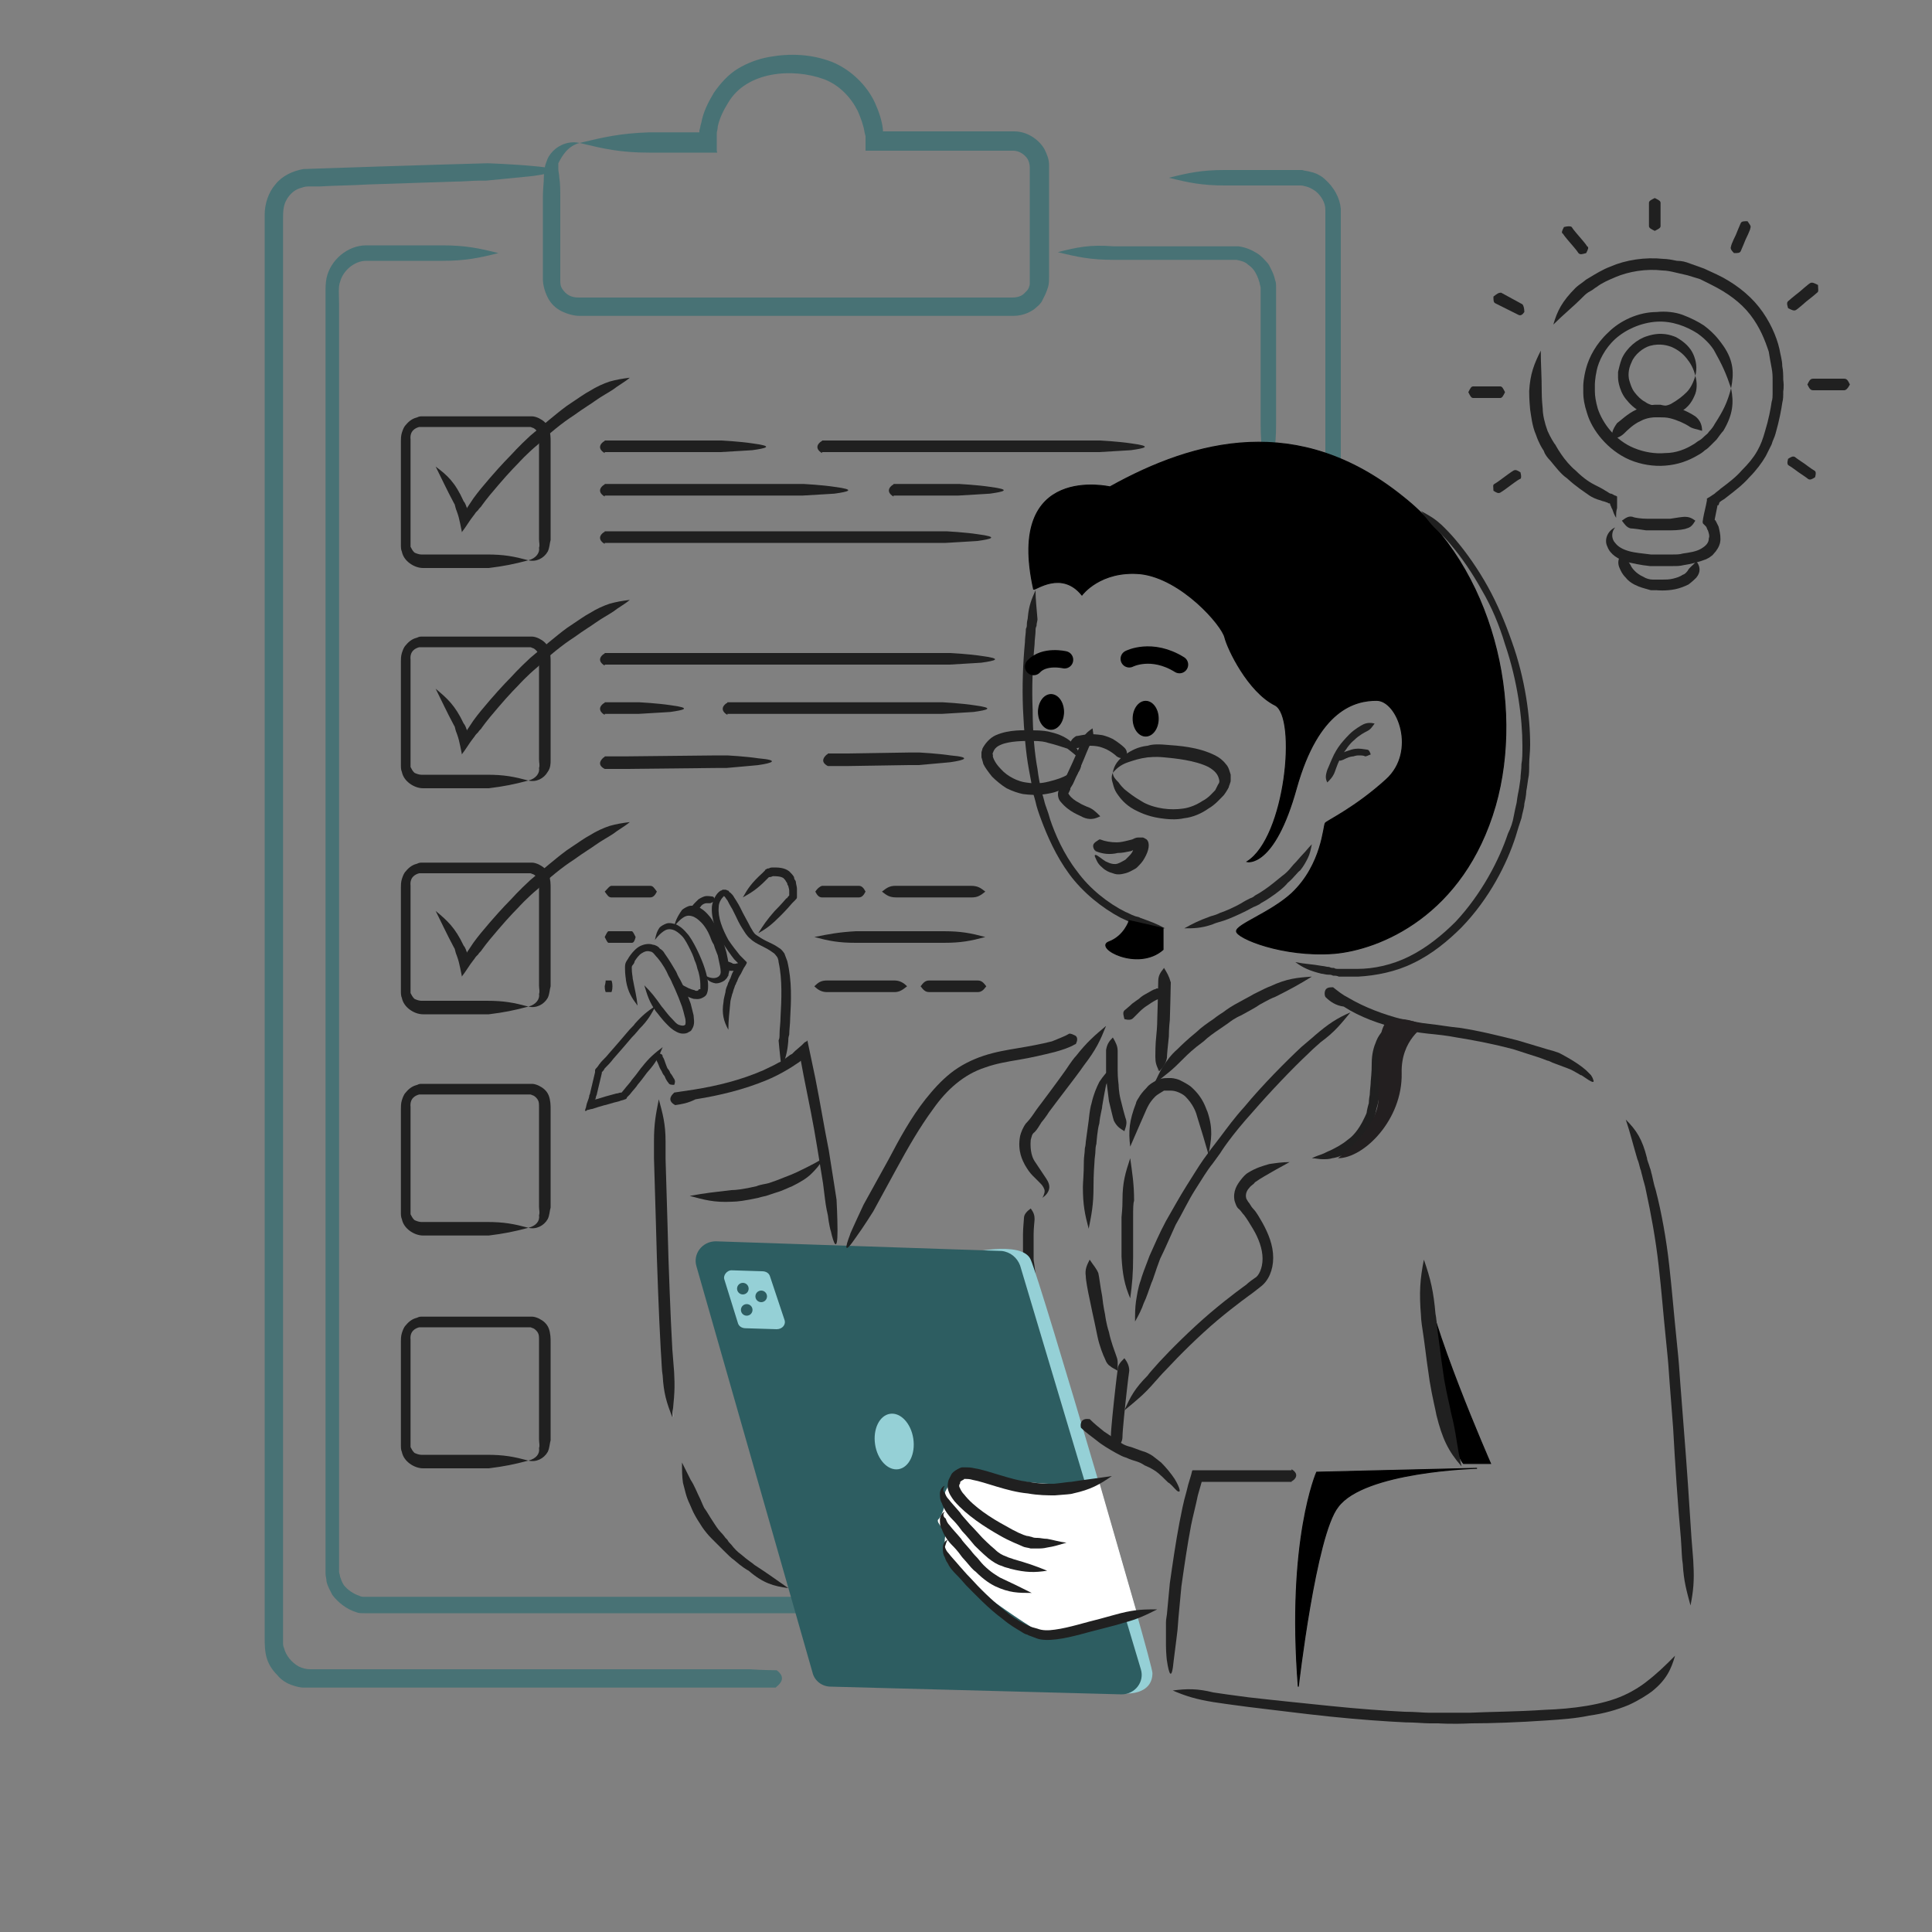 <?xml version="1.0" encoding="utf-8"?>
<!-- Generator: Adobe Illustrator 27.1.1, SVG Export Plug-In . SVG Version: 6.00 Build 0)  -->
<svg version="1.1" id="Layer_6" xmlns="http://www.w3.org/2000/svg" xmlns:xlink="http://www.w3.org/1999/xlink" x="0px" y="0px"
	 viewBox="0 0 200 200" style="enable-background:new 0 0 200 200;" xml:space="preserve">
<rect x="0" y="0" width="200" height="200" fill="#808080" stroke="none"/>
<style type="text/css">
	.st0{fill:#487275;}
	.st1{fill:#202020;}
	.st2{stroke:#000000;stroke-width:0.1;stroke-linecap:round;stroke-miterlimit:10;}
	.st3{fill:none;stroke:#000000;stroke-width:1.8;stroke-linecap:round;stroke-miterlimit:10;}
	.st4{fill:#95D0D6;}
	.st5{fill:#2D5D61;}
	.st6{fill:#FFFFFF;stroke:#FFFFFF;stroke-width:0.1;stroke-linecap:round;stroke-miterlimit:10;}
	.st7{fill:#FFFFFF;}
	.st8{fill:#231F20;}
</style>
<g>
	<g>
		<g>
			<path class="st0" d="M121,18.4c2,0.5,3.4,0.8,5.8,0.8c0.4,0,1.1,0,2.4,0c1.3,0,3,0,4.9,0c0.3,0,0.4,0,0.6,0
				c0.2,0,0.4,0.1,0.5,0.1c0.4,0.1,0.7,0.3,1,0.5c0.6,0.5,1,1.2,1,1.9c0,3.7,0,6.7,0,6.7s0,10.2,0,15.9c0,1.8,0,3,0,3.6
				c0,2.4,0.3,3.8,0.8,5.8c0.5-2,0.8-3.4,0.8-5.8c0-0.6,0-1.7,0-3.6c0-5.7,0-15.9,0-15.9s0-3.1,0-6.8c-0.1-1.1-0.7-2.2-1.6-3
				c-0.4-0.4-1-0.7-1.5-0.8c-0.3-0.1-0.6-0.1-0.9-0.2c-0.3,0-0.6,0-0.8,0c-1.9,0-3.6,0-4.9,0c-1.4,0-2,0-2.4,0
				C124.4,17.6,123,17.9,121,18.4z"/>
		</g>
	</g>
</g>
<g>
	<g>
		<g>
			<path class="st0" d="M80.3,172.9c0,0,0.1,0,0.1,0c0.4,0.3,1,0.9,0,1.7c0,0-0.1,0.1-0.1,0.1c-0.1,0-1.2,0-2.9,0
				c-13.3,0-28.7,0-45.1,0l-0.4,0c-0.2,0-0.3,0-0.5,0c-0.3,0-0.7-0.1-1-0.2c-0.7-0.2-1.3-0.6-1.7-1.1c-0.5-0.5-0.9-1.1-1.1-1.8
				c-0.2-0.7-0.2-1.5-0.2-2c0-2.3,0-4.5,0-6.8c0-4.6,0-9.2,0-13.9c0-9.3,0-18.8,0-28.3c0-18.9,0-37.8,0-55.5c0-8.8,0-17.4,0-25.5
				c0-4.1,0-8,0-11.8c0-1.9,0-3.8,0-5.6c0-1.1,0.4-2.3,1.1-3.1c0.7-0.9,1.8-1.4,2.9-1.6c11.5-0.4,19.1-0.6,19.1-0.6s2.8,0.1,4.8,0.3
				c3.4,0.3,2.1,0.7,0,1c0.2,0-5,0.5-5,0.5s-0.3,0-0.7,0c-0.7,0-1.6,0.1-2.6,0.1c-2.8,0.1-5.8,0.2-9,0.3c-1.6,0.1-3.2,0.1-4.9,0.2
				c-0.4,0-0.8,0-1.2,0c-0.3,0-0.6,0.1-0.9,0.2c-0.6,0.2-1.1,0.7-1.4,1.3c-0.3,0.6-0.3,1.2-0.3,2.1c0,0.9,0,1.8,0,2.7
				c0,1.8,0,3.7,0,5.5c0,3.8,0,7.6,0,11.6c0,8,0,16.4,0,25.1c0,17.4,0,36.1,0,54.7c0,9.3,0,18.7,0,27.9c0,4.6,0,9.2,0,13.7
				c0,1.1,0,2.3,0,3.4v1.7v0.8c0,0.2,0,0.4,0.1,0.6c0.2,0.8,0.8,1.5,1.5,1.9c0.4,0.2,0.8,0.3,1.2,0.3h1.7c16,0,30.9,0,43.8,0
				C79.1,172.9,80.2,172.9,80.3,172.9z"/>
		</g>
	</g>
</g>
<g>
	<g>
		<g>
			<path class="st0" d="M138.4,88.3c-0.6,0.4-1,0.6-1,1c0,0.5,0,2.8,0,2.8s0,2.3,0,2.8c0,0.4,0.4,0.7,1,1c0.6-0.4,1-0.6,1-1
				c0-0.5,0-2.8,0-2.8s0-2.3,0-2.8C139.3,88.9,139,88.7,138.4,88.3z"/>
		</g>
	</g>
</g>
<g>
	<g>
		<g>
			<path class="st0" d="M109.5,26.1c2,0.5,3.4,0.8,5.8,0.8c0.4,0,1.1,0,2.4,0c2,0,5.4,0,8.3,0c0.4,0,0.7,0,1.1,0c0.2,0,0.3,0,0.5,0
				c0.1,0,0.3,0,0.4,0c0.5,0.1,0.9,0.2,1.2,0.5c0.6,0.4,0.8,0.9,0.8,0.9s0.2,0.3,0.4,1c0,0.2,0.1,0.3,0.1,0.5c0,0.2,0,0.5,0,0.8
				c0,0.5,0,1.1,0,1.8c0,2.6,0,5.7,0,7.9c0,1.8,0,3,0,3.6c0,2.4,0.3,3.8,0.8,5.8c0.5-2,0.8-3.4,0.8-5.8c0-0.6,0-1.7,0-3.6
				c0-2.2,0-5.3,0-7.9c0-0.6,0-1.2,0-1.8c0-0.3,0-0.5,0-0.8c0-0.3,0-0.6-0.1-0.8c-0.1-0.5-0.3-0.9-0.4-1.1c-0.1-0.2-0.2-0.4-0.2-0.4
				s-0.1-0.2-0.3-0.4c-0.2-0.2-0.5-0.6-1-0.9c-0.5-0.3-1.1-0.6-1.9-0.7c-0.2,0-0.4,0-0.6,0c-0.2,0-0.3,0-0.5,0c-0.3,0-0.7,0-1.1,0
				c-2.9,0-6.3,0-8.3,0c-1.4,0-2,0-2.4,0C112.8,25.3,111.5,25.6,109.5,26.1z"/>
		</g>
	</g>
</g>
<g>
	<g>
		<g>
			<path class="st0" d="M88.1,166.1c-2-0.5-3.4-0.8-5.8-0.8c-2,0-5.9,0-10.7,0c-6,0-12.5,0-19.2,0c-3.4,0-6.8,0-10.2,0l-2.6,0
				l-1.3,0c-0.2,0-0.4,0-0.6,0c-0.2,0-0.3,0-0.5-0.1c-0.6-0.2-1.2-0.6-1.6-1.1c-0.2-0.3-0.3-0.6-0.4-0.9c0-0.2-0.1-0.3-0.1-0.5
				l0-0.2l0-0.3c0-27,0-51.5,0-51.5s0-24.5,0-51.5c0-6.7,0-13.6,0-20.3c0-1.7,0-3.3,0-5c0-0.8,0-1.6,0-2.5c0-0.8-0.1-1.7,0.1-2.2
				c0.3-1.2,1.5-2.2,2.7-2.2c1.5,0,2.9,0,4.4,0c1.6,0,2.9,0,3.5,0c2.4,0,3.8-0.3,5.8-0.8c-2-0.5-3.4-0.8-5.8-0.8c-0.6,0-1.9,0-3.5,0
				c-1.4,0-2.9,0-4.4,0c-1.9,0-3.7,1.5-4.1,3.4c-0.1,0.5-0.1,1-0.1,1.4l0,1.2c0,0.8,0,1.6,0,2.5c0,1.6,0,3.3,0,5
				c0,6.7,0,13.6,0,20.3c0,27,0,51.5,0,51.5s0,24.5,0,51.5l0,0.3l0,0.4c0,0.3,0.1,0.5,0.1,0.8c0.1,0.5,0.4,1,0.6,1.4
				c0.6,0.8,1.5,1.5,2.5,1.8c0.2,0.1,0.5,0.1,0.8,0.1c0.3,0,0.5,0,0.7,0l1.3,0l2.6,0c3.4,0,6.8,0,10.2,0c6.7,0,13.2,0,19.2,0
				c4.8,0,8.7,0,10.7,0C84.7,166.8,86.1,166.6,88.1,166.1z"/>
		</g>
	</g>
</g>
<g>
	<g>
		<g>
			<path class="st1" d="M107.2,61.1c-0.4,0.9-0.7,1.6-0.8,2.8c0,0.2-0.1,0.4-0.1,0.7c0,0.2,0,0.3-0.1,0.5c0,0.5-0.1,0.9-0.1,1.4
				c-0.2,2.1-0.3,4.5-0.2,6.9c0.1,2.3,0.3,4.6,0.6,6.2c0.3,1.6,0.5,2.7,0.5,2.7s0.1,0.3,0.2,0.7c0.1,0.5,0.3,1.1,0.6,1.9
				c0.6,1.6,1.5,3.7,2.9,5.6c1.4,1.9,3.4,3.5,5.3,4.5c0.4,0.2,0.7,0.3,1,0.5c0.3,0.1,0.5,0.2,0.7,0.2c1.2,0.4,1.9,0.4,2.9,0.4
				c-0.9-0.5-1.5-0.7-2.6-1.1c-0.1-0.1-0.4-0.1-0.6-0.2c-0.3-0.1-0.6-0.3-0.9-0.4c-1.8-0.9-3.7-2.4-5-4.2c-1.4-1.8-2.3-3.9-2.8-5.4
				c-0.2-0.8-0.5-1.4-0.6-1.9c-0.1-0.4-0.2-0.7-0.2-0.7s-0.3-1-0.5-2.6c-0.3-1.6-0.5-3.8-0.5-6.1c-0.1-2.3,0-4.7,0.2-6.8
				c0-0.5,0.1-1,0.1-1.4c0-0.2,0-0.3,0.1-0.5c0-0.3,0.1-0.5,0.1-0.7C107.3,62.8,107.2,62.1,107.2,61.1z"/>
		</g>
	</g>
</g>
<g>
	<g>
		<g>
			<path class="st1" d="M122.6,96.1c1,0,1.7,0,2.9-0.4c0.2-0.1,0.5-0.2,1.2-0.4c0.6-0.2,1.5-0.6,2.3-1c0.4-0.2,0.7-0.4,1-0.5
				c0.2-0.1,0.4-0.2,0.4-0.2s0.1-0.1,0.3-0.2c0.2-0.1,0.5-0.3,0.8-0.5c0.6-0.4,1.4-1,1.8-1.5c0.7-0.6,1-1.1,1.3-1.3
				c0.4-0.5,0.6-0.9,0.8-1.3c0.2-0.4,0.3-0.9,0.4-1.4c-0.4,0.4-0.6,0.7-0.9,1c-0.3,0.3-0.6,0.7-1,1.1c-0.2,0.2-0.5,0.7-1.2,1.2
				c-0.5,0.4-1.2,1-1.8,1.4c-0.3,0.2-0.6,0.4-0.8,0.5c-0.2,0.1-0.3,0.2-0.3,0.2s-0.1,0.1-0.4,0.2c-0.2,0.1-0.6,0.3-0.9,0.5
				c-0.7,0.4-1.6,0.8-2.2,1c-0.6,0.3-0.9,0.3-1.1,0.4C124.1,95.3,123.5,95.6,122.6,96.1z"/>
		</g>
	</g>
</g>
<path class="st2" d="M112,61.6c0,0,1.9-2.6,6.1-2.2c4.2,0.5,8.4,5.3,8.7,6.6c0.3,1.2,2.4,5.6,5.2,7c2.3,1.2,1.1,13.7-2.9,16.2
	c0,0,2.8,0.7,5.1-7.6c2.3-8.2,6.1-9.1,8.3-9.1s4.2,5.3,1,8.2s-6,4.2-6.3,4.5c-0.2,0.2-0.3,4.3-3.5,7.3c-2.2,2-5.7,3.2-5.7,3.9
	c0,0.7,4.8,2.7,10.1,2.3c4.7-0.4,13.4-3.9,16.7-15.3c3-10.5-0.2-24.6-9.6-32c-10.8-8.7-21.5-5.9-30.3-1c0,0-10.8-2.5-7.9,10.6
	C107.2,61.1,109.9,59,112,61.6z"/>
<g>
	<g>
		<g>
			<path class="st1" d="M137.4,81c0.3-0.3,0.5-0.5,0.7-0.9c0.1-0.2,0.3-0.9,0.6-1.5c0.3-0.6,0.7-1.1,0.7-1.1s0.3-0.5,0.8-0.9
				c0.5-0.5,1.1-0.8,1.3-0.9c0.4-0.2,0.5-0.4,0.8-0.8c-0.4-0.1-0.8-0.1-1.2,0.1c-0.2,0.1-0.9,0.5-1.4,1c-0.5,0.5-0.9,1-0.9,1
				s-0.4,0.5-0.7,1.1c-0.3,0.6-0.6,1.4-0.7,1.6C137.2,80.3,137.2,80.6,137.4,81z"/>
		</g>
	</g>
</g>
<g>
	<g>
		<g>
			<path class="st1" d="M138.3,78.6c0.3,0.1,0.4,0.2,0.6,0.1c0.1,0,0.4-0.2,0.7-0.3c0.3-0.1,0.5-0.1,0.5-0.1s0.3-0.1,0.5-0.1
				c0.3,0,0.6,0,0.7,0.1c0.2,0,0.3-0.1,0.6-0.2c-0.1-0.3-0.2-0.5-0.4-0.5c-0.1,0-0.5-0.1-0.9-0.1c-0.4,0-0.7,0.1-0.7,0.1
				s-0.3,0.1-0.6,0.2c-0.3,0.1-0.7,0.3-0.8,0.3C138.3,78.1,138.3,78.3,138.3,78.6z"/>
		</g>
	</g>
</g>
<path class="st3" d="M116.9,68.2c0,0,2.3-1.2,5.2,0.6"/>
<path class="st3" d="M110.2,68.3c0,0-2.1-0.5-3.2,0.7"/>
<g>
	<g>
		<g>
			<path class="st1" d="M113.1,75.4c-0.6,0.4-0.9,0.7-1.1,1.3c-0.1,0.3-0.6,1.4-1,2.3c-0.4,0.9-0.8,1.7-0.8,1.7s-0.1,0.2-0.3,0.5
				c0,0.1-0.1,0.2-0.1,0.2c-0.1,0.1-0.1,0.1-0.2,0.4c-0.2,0.5,0,1,0.2,1.2c0.9,1.1,2,1.4,2.3,1.6c0.7,0.3,1.2,0.2,1.8-0.1
				c-0.5-0.5-0.8-0.8-1.4-1c-0.2-0.1-0.5-0.2-0.8-0.4c-0.4-0.2-0.8-0.5-1-0.8c-0.1-0.1-0.1-0.2-0.1-0.2c0,0,0.1-0.1,0.1-0.2
				c0.1-0.1,0.1-0.2,0.1-0.3c0.2-0.3,0.3-0.5,0.3-0.5s0.4-0.9,0.8-1.8c0.4-0.9,0.8-2,1-2.3C113.3,76.5,113.2,76.1,113.1,75.4z"/>
		</g>
	</g>
</g>
<ellipse class="st2" cx="118.6" cy="74.4" rx="1.3" ry="1.8"/>
<ellipse class="st2" cx="108.8" cy="73.7" rx="1.3" ry="1.8"/>
<g>
	<g>
		<g>
			<path class="st1" d="M115.2,80c0.5-0.6,1-0.9,1.6-1.1c0.6-0.2,1.2-0.4,2-0.5c0.3,0,0.7-0.1,1.7,0c1.1,0.1,3.2,0.3,4.6,1
				c0.7,0.4,1,0.8,1.1,1.3c0.1,0.3-0.1,0.5-0.1,0.5c0,0-0.1,0.2-0.3,0.6c-0.3,0.3-0.7,0.8-1.3,1.1c-0.6,0.4-1.3,0.7-2,0.8
				c-0.7,0.1-1.4,0.1-2.1,0c-1.3-0.2-2-0.6-2.3-0.8c-0.7-0.4-1.2-0.8-1.7-1.2c-0.2-0.2-0.4-0.4-0.6-0.7
				C115.5,80.7,115.2,80.4,115.2,80c-0.2,0.4-0.1,0.8,0,1.1c0.1,0.4,0.2,0.7,0.4,1c0.4,0.6,0.9,1.2,1.8,1.7c0.4,0.2,1.3,0.7,2.7,0.9
				c0.7,0.1,1.6,0.2,2.5,0c0.9-0.1,1.8-0.5,2.5-1c0.7-0.4,1.2-1,1.6-1.4c0.3-0.4,0.5-0.8,0.5-0.8s0-0.1,0.1-0.3
				c0-0.1,0.1-0.2,0.1-0.4c0-0.2,0-0.5,0-0.6c-0.1-0.3-0.2-0.8-0.5-1.1c-0.3-0.4-0.7-0.7-1.1-0.9c-1.8-0.9-3.8-1-5.1-1.1
				c-1.1-0.1-1.6,0-1.9,0.1c-1,0.1-1.7,0.5-2.3,0.9C115.8,78.6,115.3,79.2,115.2,80z"/>
		</g>
	</g>
</g>
<g>
	<g>
		<g>
			<path class="st1" d="M111.9,78.9c0-0.8-0.4-1.5-0.9-2c-0.5-0.5-1.3-0.9-2.2-1.1c-0.3-0.1-0.9-0.2-1.9-0.2c-0.9,0-2.4-0.1-3.8,0.5
				c-0.7,0.3-1.2,1-1.4,1.4c0,0.1-0.1,0.3-0.1,0.4c0,0.1,0,0.2,0,0.3c0,0.2,0,0.2,0,0.2s0.1,0.3,0.2,0.7c0.2,0.4,0.5,0.8,0.9,1.3
				c0.4,0.4,1,0.9,1.5,1.2c0.6,0.3,1.2,0.5,1.7,0.6c1.5,0.2,2.4,0,2.9-0.1c1-0.2,1.7-0.7,2.2-1.2c0.2-0.3,0.5-0.6,0.6-0.9
				C111.8,79.7,112,79.3,111.9,78.9c-0.1,0.4-0.4,0.6-0.6,0.8c-0.2,0.2-0.5,0.4-0.8,0.5c-0.5,0.3-1.1,0.5-1.9,0.7
				c-0.4,0.1-1.2,0.3-2.4,0.1c-0.8-0.1-1.9-0.6-2.6-1.4c-0.7-0.7-0.9-1.4-0.8-1.4c0,0-0.1-0.2,0-0.3c0.1-0.3,0.3-0.6,0.8-0.8
				c0.9-0.4,2.4-0.4,3.2-0.4c1,0,1.4,0.1,1.7,0.2c0.8,0.2,1.4,0.4,2,0.6C111,77.9,111.5,78.2,111.9,78.9z"/>
		</g>
	</g>
</g>
<g>
	<g>
		<g>
			<path class="st1" d="M110.7,77.2c0.4,0.2,0.7,0.3,1,0.2c0.2,0,0.7-0.2,1.2-0.2c0.5,0,0.9,0.1,0.9,0.1s0.4,0.1,0.8,0.3
				c0.4,0.2,0.8,0.5,1,0.7c0.3,0.2,0.5,0.2,1,0.2c0.1-0.5,0.1-0.8-0.2-1.1c-0.2-0.2-0.7-0.6-1.2-0.9c-0.6-0.3-1.1-0.4-1.1-0.4
				s-0.6-0.1-1.2-0.1c-0.6,0-1.3,0.2-1.5,0.2C110.9,76.5,110.8,76.8,110.7,77.2z"/>
		</g>
	</g>
</g>
<g>
	<g>
		<g>
			<path class="st1" d="M113.4,88.1C113.4,88,113.3,88,113.4,88.1c-0.2-0.2-0.3-0.5-0.2-0.7c0.1-0.2,0.3-0.3,0.6-0.5
				c0,0,0.1,0,0.1,0c0.5,0.2,1.1,0.3,1.7,0.3c0.4,0,0.8-0.1,1.2-0.2l0.4-0.1c0.2-0.1,0.4-0.2,0.6-0.2l0.5,0c0.1,0,0.2,0.1,0.4,0.2
				c0.4,0.4,0.2,1.2-0.2,1.9c-0.2,0.4-0.5,0.7-0.8,1c0,0-0.1,0.1-0.3,0.2c-0.2,0.1-0.5,0.3-0.9,0.4c-0.4,0.1-0.8,0.2-1.3,0
				c-0.4-0.1-0.8-0.3-1.1-0.6c-0.5-0.4-0.6-0.8-0.7-1c-0.1-0.2-0.1-0.3,0-0.3c0.2,0,0.6,0.4,1.1,0.7c-0.1-0.1,0.6,0.4,1.2,0.2
				c0.3-0.1,0.6-0.3,0.8-0.4c0.2-0.2,0.3-0.3,0.3-0.3c0.2-0.2,0.4-0.4,0.5-0.7l0,0l-0.2,0.1c-0.5,0.1-0.9,0.2-1.4,0.2
				C114.9,88.5,114.1,88.4,113.4,88.1z"/>
		</g>
	</g>
</g>
<path class="st2" d="M116.9,95.3c0,0-0.5,1.6-2.1,2.2s3,3.1,5.6,0.8v-2.2L116.9,95.3z"/>
<g>
	<g>
		<g>
			<path class="st1" d="M134.1,99.6c0.8,0.6,1.5,0.9,2.7,1.2c0.2,0,0.4,0.1,0.7,0.1c0.2,0,0.3,0,0.5,0.1c0.2,0,0.4,0,0.6,0.1
				c0.2,0,0.4,0,0.6,0c0.4,0,0.9,0,1.4,0c1.8-0.1,3.9-0.5,5.7-1.4c1.9-0.9,3.6-2.3,5-3.7c2.9-3,4.7-6.6,5.6-9.4
				c0.2-0.7,0.4-1.3,0.6-1.9c0.1-0.6,0.3-1.1,0.3-1.5c0.2-0.8,0.2-1.3,0.2-1.3s0.1-0.5,0.2-1.3c0.1-0.4,0.1-0.9,0.1-1.5
				c0-0.6,0.1-1.2,0.1-2c0-2.9-0.5-6.8-1.9-10.7c-0.7-2-1.5-3.9-2.5-5.7c-1-1.8-2.2-3.5-3.3-4.8c-0.5-0.6-1-1.1-1.2-1.3
				c-0.9-0.9-1.5-1.2-2.4-1.7c0.6,0.8,1,1.4,1.9,2.2c0.2,0.2,0.7,0.7,1.2,1.3c1.1,1.3,2.2,2.9,3.2,4.7c1,1.7,1.8,3.6,2.4,5.6
				c1.3,3.8,1.8,7.7,1.8,10.5c0,0.7,0,1.4-0.1,1.9c0,0.6-0.1,1.1-0.1,1.5c-0.1,0.8-0.2,1.3-0.2,1.3s-0.1,0.4-0.2,1.2
				c-0.1,0.4-0.2,0.9-0.3,1.4c-0.1,0.6-0.3,1.2-0.6,1.8c-0.9,2.7-2.7,6.2-5.4,9.1c-1.4,1.4-3,2.7-4.8,3.6c-1.8,0.9-3.7,1.3-5.4,1.3
				c-0.4,0-0.9,0-1.3,0c-0.2,0-0.4,0-0.6,0c-0.2,0-0.4,0-0.5-0.1c-0.2,0-0.3,0-0.5-0.1c-0.3,0-0.5-0.1-0.7-0.1
				C135.8,99.8,135.1,99.8,134.1,99.6z"/>
		</g>
	</g>
</g>
<g>
	<path d="M120.5,100.2c0,0-0.1,8.4-0.6,10.7"/>
	<g>
		<g>
			<path class="st1" d="M120.5,100.2c-0.4,0.5-0.6,0.8-0.6,1.4c0,0.7-0.1,3.9-0.1,3.9s0,0.8-0.1,1.7c-0.1,0.9-0.1,1.8-0.1,2.2
				c0,0.6,0.1,0.9,0.4,1.5c0.4-0.4,0.7-0.8,0.8-1.4c0-0.3,0.1-1.3,0.2-2.2c0-0.9,0.1-1.7,0.1-1.7s0.1-3.3,0.1-3.9
				C121,101,120.8,100.7,120.5,100.2z"/>
		</g>
	</g>
</g>
<g>
	<g>
		<g>
			<path class="st1" d="M135.8,101.1c-1.5,0.1-2.6,0.2-4.3,1c-0.3,0.1-0.7,0.3-1.7,0.8c-0.5,0.3-1.3,0.7-2,1.1
				c-0.7,0.4-1.2,0.8-1.2,0.8s-0.5,0.3-1,0.7c-0.6,0.4-1.3,0.9-1.7,1.3c-1.1,0.9-1.7,1.5-2,1.8c-0.7,0.6-1.1,1.2-1.5,1.8
				c-0.4,0.6-0.6,1.2-1,1.9c0.6-0.5,1.1-0.9,1.6-1.3c0.5-0.4,1-0.9,1.6-1.5c0.3-0.3,0.9-0.9,2-1.7c0.4-0.4,1.1-0.9,1.7-1.3
				c0.6-0.4,1-0.7,1-0.7s0.5-0.4,1.2-0.7c0.7-0.4,1.5-0.8,1.9-1.1c0.9-0.5,1.3-0.7,1.6-0.8C133.6,102.4,134.5,101.9,135.8,101.1z"/>
		</g>
	</g>
</g>
<g>
	<g>
		<g>
			<path class="st1" d="M117,118.7c0.6-1.4,1-2.3,1.7-3.9c0.1-0.2,0.3-0.7,0.9-1.3c0.2-0.2,0.6-0.4,0.9-0.6c0.2,0,0.3,0,0.5,0
				c0.1,0,0.2,0,0.2,0s0.3,0,0.6,0.1c0.3,0.1,0.7,0.3,0.9,0.5c0.8,0.8,1.1,1.6,1.2,2c0.5,1.6,0.8,2.6,1.2,4c0.3-1.5,0.5-2.6-0.1-4.4
				c-0.2-0.4-0.4-1.4-1.6-2.5c-0.3-0.3-0.9-0.6-1.3-0.8c-0.5-0.2-0.9-0.2-0.9-0.2s-0.1,0-0.3,0c-0.2,0-0.5,0-0.8,0.1
				c-0.6,0.2-1.2,0.6-1.4,0.9c-0.4,0.4-0.7,0.8-0.8,1c-0.2,0.3-0.3,0.5-0.3,0.6C116.9,116,116.8,117.1,117,118.7z"/>
		</g>
	</g>
</g>
<g>
	<g>
		<g>
			<path class="st1" d="M139.8,104.8c-1.4,0.6-2.3,1.2-3.7,2.4c-0.2,0.2-0.6,0.5-1.4,1.2c-1.5,1.4-4,3.9-5.9,6.2
				c-1,1.1-1.8,2.2-2.4,3c-0.6,0.8-1,1.3-1,1.3s-0.3,0.4-0.8,1.1c-0.5,0.7-1.1,1.7-1.8,2.8c-0.7,1.1-1.4,2.4-2.1,3.6
				c-0.7,1.3-1.2,2.5-1.7,3.6c-0.5,1.3-0.8,2.1-0.9,2.5c-0.3,0.8-0.4,1.6-0.5,2.2c-0.1,0.7-0.1,1.3-0.1,2.1c0.4-0.7,0.7-1.3,0.9-1.9
				c0.3-0.6,0.5-1.3,0.8-2.1c0.2-0.4,0.4-1.2,0.9-2.5c0.5-1,1-2.2,1.6-3.5c0.7-1.2,1.3-2.5,2-3.6c0.7-1.1,1.3-2.1,1.8-2.7
				c0.5-0.7,0.8-1.1,0.8-1.1s0.3-0.5,0.9-1.3c0.6-0.8,1.4-1.8,2.4-2.9c1.9-2.2,4.3-4.7,5.8-6.1c0.7-0.7,1.1-1,1.3-1.2
				C138.2,106.8,138.8,106,139.8,104.8z"/>
		</g>
	</g>
</g>
<g>
	<g>
		<g>
			<path class="st1" d="M116.4,140.6c-0.4,0.4-0.7,0.7-0.7,1.2c-0.1,0.6-0.4,3.4-0.4,3.4s-0.3,2.8-0.3,3.4c0,0.5,0.2,0.9,0.6,1.3
				c0.4-0.4,0.6-0.7,0.6-1.2c0-0.6,0.3-3.4,0.3-3.4s0.3-2.8,0.4-3.4C116.9,141.4,116.7,141,116.4,140.6z"/>
		</g>
	</g>
</g>
<g>
	<g>
		<g>
			<path class="st1" d="M116.4,146c1.2-1,2-1.6,3.2-3c0.2-0.2,0.5-0.6,1.2-1.3c1.2-1.3,3.3-3.4,5.2-5c1.9-1.6,3.6-2.8,3.6-2.8
				s0.4-0.3,0.9-0.7c0.8-0.6,1.3-1.7,1.3-3c0-1.3-0.5-2.5-1.1-3.6c-0.3-0.5-0.6-1.1-1-1.5c-0.2-0.2-0.3-0.5-0.5-0.7
				c-0.1-0.2-0.2-0.3-0.2-0.4c-0.1-0.4,0.1-0.8,0.3-1c0.2-0.3,0.5-0.4,0.6-0.6c0.7-0.5,1.3-0.8,1.8-1.1c0.5-0.3,1.1-0.6,1.8-1
				c-0.8,0-1.4,0.1-2.1,0.2c-0.7,0.2-1.4,0.4-2.2,0.9c-0.2,0.1-0.5,0.4-0.8,0.8c-0.3,0.4-0.8,1.1-0.6,2.1c0.1,0.3,0.2,0.7,0.5,0.9
				c0.2,0.2,0.3,0.4,0.5,0.6c0.3,0.4,0.6,0.9,0.9,1.4c0.6,1,1,2.1,1,3.1c0,1-0.4,1.8-0.8,2c-0.6,0.4-0.9,0.7-0.9,0.7
				s-1.7,1.2-3.7,2.9c-2,1.7-4.1,3.8-5.3,5.1c-0.7,0.8-1,1.1-1.2,1.4C117.5,143.7,117,144.6,116.4,146z"/>
		</g>
	</g>
</g>
<g>
	<g>
		<g>
			<path class="st1" d="M144.1,106.2c-0.8,0.2-1.3,0.8-1.6,1.5c-0.3,0.7-0.5,1.4-0.5,2.4c0,0.3,0,0.8-0.1,1.8c0,0.4-0.1,1-0.1,1.4
				c-0.1,0.5-0.1,0.9-0.1,0.9s-0.1,0.3-0.2,0.8c0,0.2-0.1,0.4-0.2,0.6c-0.1,0.2-0.2,0.4-0.3,0.6c-0.6,1.1-1.2,1.6-1.5,1.8
				c-0.6,0.5-1.2,0.8-1.8,1.1c-0.3,0.1-0.6,0.3-0.9,0.4c-0.3,0.1-0.6,0.2-1,0.4c0.4,0,0.7,0.1,1.1,0.1c0.4,0,0.7,0,1-0.1
				c0.7-0.1,1.4-0.4,2.2-1c0.4-0.3,1.2-0.9,1.8-2.3c0.2-0.4,0.4-1,0.5-1.4c0.1-0.5,0.2-0.8,0.2-0.8s0.1-0.4,0.2-1
				c0.1-0.5,0.1-1.2,0.1-1.5c0-1,0-1.5,0-1.8c0-0.9,0.1-1.5,0.2-2.1C143.4,107.4,143.5,106.7,144.1,106.2z"/>
		</g>
	</g>
</g>
<g>
	<g>
		<g>
			<path class="st1" d="M137.2,103.2C137.1,103.2,137.1,103.2,137.2,103.2c-0.1-0.2-0.1-0.5,0-0.7c0.1-0.2,0.3-0.3,0.7-0.3
				c0,0,0.1,0,0.1,0c0.5,0.4,1,0.8,1.6,1.1c1.7,1,3.6,1.7,5.5,2.2c1,0.2,1.9,0.4,2.9,0.5c1,0.1,2,0.3,3.1,0.4c2,0.3,4,0.8,6,1.3
				c1,0.3,2,0.6,3,0.9l0.7,0.2l0.6,0.2c0,0,1.8,0.9,2.8,1.8c0.2,0.2,0.4,0.4,0.5,0.5c0.1,0.2,0.2,0.3,0.2,0.4c0.1,0.2,0.1,0.3,0,0.3
				c-0.2,0-0.6-0.3-1.2-0.7c0,0.1-0.6-0.4-1.4-0.7c-0.8-0.3-1.6-0.6-1.6-0.6c-0.2-0.1-0.4-0.2-0.5-0.2l-0.8-0.3
				c-0.9-0.3-1.9-0.6-2.8-0.9c-1.9-0.5-3.9-0.9-5.8-1.2c-1-0.2-2-0.3-3-0.4c-1-0.1-2-0.3-3-0.5c-2-0.5-4-1.2-5.7-2.3
				C138.3,104.1,137.7,103.7,137.2,103.2z"/>
		</g>
	</g>
</g>
<g>
	<g>
		<g>
			<path class="st1" d="M168.3,115.9c0.5,1.5,0.7,2.4,1.2,4.1c0.1,0.2,0.2,0.6,0.3,1c0.1,0.2,0.1,0.4,0.2,0.7c0.1,0.5,0.3,1,0.4,1.6
				c0.5,2.3,1,5,1.3,7.7c0.3,2.6,0.5,5.2,0.7,7.1c0.2,1.9,0.3,3.1,0.3,3.1s0.2,2.9,0.5,6.6c0.2,3.7,0.5,8.2,0.8,11.4
				c0.1,1.4,0.1,2.2,0.2,2.7c0.1,1.8,0.4,2.8,0.8,4.3c0.3-1.5,0.4-2.6,0.3-4.3c0-0.4-0.1-1.3-0.2-2.7c-0.2-3.2-0.5-7.7-0.8-11.4
				c-0.3-3.7-0.5-6.6-0.5-6.6s-0.1-1.2-0.3-3.1c-0.2-1.9-0.4-4.4-0.7-7.1c-0.3-2.7-0.8-5.5-1.4-7.8c-0.2-0.6-0.3-1.2-0.4-1.6
				c-0.1-0.3-0.1-0.5-0.2-0.7c-0.1-0.4-0.3-0.8-0.3-1C170,117.9,169.4,117,168.3,115.9z"/>
		</g>
	</g>
</g>
<g>
	<g>
		<g>
			<path class="st1" d="M121.4,175c1.4,0.6,2.4,0.9,4.2,1.2c0.7,0.1,2,0.3,3.6,0.5c2.6,0.3,5.6,0.7,8.5,1c2.9,0.3,5.7,0.5,7.8,0.6
				c1,0,1.9,0.1,2.5,0.1c0.6,0,0.9,0,0.9,0s1.3,0.1,3.4,0c2.1,0,4.9-0.1,7.8-0.3c1.5-0.1,3-0.2,4.4-0.5c1.5-0.2,2.9-0.6,4.1-1.1
				c1.1-0.5,2-1.1,2.4-1.4c1.5-1.2,2-2.3,2.4-3.7c-1.1,1.1-1.8,1.8-3.1,2.8c-0.4,0.3-1.1,0.8-2.2,1.3c-2.2,1-5.3,1.4-8.2,1.5
				c-2.9,0.2-5.7,0.2-7.7,0.3c-2,0-3.4,0-3.4,0s-0.3,0-0.9,0c-0.6,0-1.4-0.1-2.5-0.1c-2-0.1-4.8-0.3-7.7-0.6
				c-2.9-0.3-5.9-0.6-8.5-0.9c-1.6-0.2-2.9-0.4-3.6-0.5C124,174.8,122.9,174.8,121.4,175z"/>
		</g>
	</g>
</g>
<path class="st2" d="M147.4,131.6c0,0,1.8,17.1,4.1,19.9h2.8C154.3,151.5,147.8,136.7,147.4,131.6z"/>
<path class="st2" d="M152.9,152l-16.6,0.4c0,0-3.1,7-1.9,22.2c0,0,1.8-15.7,4.1-18.6C141.2,152.3,152.9,152,152.9,152z"/>
<g>
	<g>
		<g>
			<path class="st1" d="M133.7,152.1C133.7,152.1,133.7,152.1,133.7,152.1c0.4,0.2,0.8,0.7,0.1,1.2c0,0-0.1,0-0.1,0.1l-2.1,0l-6.4,0
				l-0.8,0l0,0l-0.4,1.4c-0.2,1-0.5,2.1-0.7,3.1c-0.4,2.1-0.7,4.2-1,6.3c-0.1,1.1-0.2,2.1-0.3,3.2l-0.1,1.3c0,0-0.2,1.7-0.4,3.2
				c-0.2,2.2-0.5,1.4-0.7,0c0,0.1-0.1-0.8-0.1-1.6c0-0.9,0-1.7,0-1.7l0-0.6c0-0.2,0-0.3,0.1-0.9c0.1-1.1,0.2-2.1,0.3-3.2
				c0.3-2.1,0.6-4.2,1-6.3c0.2-1,0.4-2.1,0.7-3.1l0.2-0.8l0.3-1l0.1-0.4c0-0.1,0.1-0.1,0.1-0.1l0.2,0l0.7,0h0.8h6.3H133.7z"/>
		</g>
	</g>
</g>
<g>
	<g>
		<g>
			<path class="st1" d="M106.9,133.2c0.2-0.5,0.4-0.7,0.3-1.2c0-0.2-0.1-0.9-0.2-1.6c0-0.7,0-1.3,0-1.3s0-0.6,0-1.3
				c0-0.7,0.1-1.4,0.1-1.6c0-0.4-0.1-0.7-0.4-1.1c-0.4,0.3-0.7,0.6-0.7,1c0,0.2-0.1,1-0.1,1.7c0,0.7,0,1.3,0,1.3s0,0.6,0,1.3
				c0,0.7,0.1,1.5,0.2,1.7C106.1,132.7,106.4,132.9,106.9,133.2z"/>
		</g>
	</g>
</g>
<g>
	<path class="st4" d="M99.8,129.8c0,0,6-1.5,6.9,0.6c1.1,2.5,12.6,41.7,12.6,42.8c0,2.1-2.4,2.5-4.7,1.8
		C112.2,174.3,99.8,129.8,99.8,129.8z"/>
	<path class="st5" d="M72.1,131.1l12,42c0.2,0.9,1,1.5,1.9,1.5l30.1,0.8c1.4,0,2.4-1.3,2-2.6l-12.5-41.8c-0.3-0.8-1-1.4-1.9-1.5
		l-29.6-1C72.7,128.5,71.7,129.8,72.1,131.1z"/>
	<path class="st4" d="M75,132.5l1.4,4.5c0.1,0.3,0.4,0.5,0.8,0.5l3.2,0.1c0.6,0,1-0.5,0.8-1l-1.5-4.5c-0.1-0.3-0.4-0.5-0.8-0.5
		l-3.2-0.1C75.3,131.5,74.8,132,75,132.5z"/>
	<ellipse transform="matrix(0.989 -0.148 0.148 0.989 -21.096 15.371)" class="st4" cx="92.6" cy="149.2" rx="2" ry="2.9"/>
	<circle class="st5" cx="76.9" cy="133.4" r="0.6"/>
	<circle class="st5" cx="77.3" cy="135.6" r="0.6"/>
	<circle class="st5" cx="78.8" cy="134.2" r="0.6"/>
</g>
<path class="st6" d="M113.7,153.3l4,13.9c0,0-7.4,2.5-8.6,2.4c-1.2-0.1-10.8-6.9-11-7.9c-0.2-1-0.4-2.6-0.1-2.8
	c0.2-0.2-1.2-1.4-0.8-1.6c0.3-0.3,0.8-1.6,0.6-1.8c-0.1-0.2-0.1-0.3,0-0.8c0.1-0.4,0.9-1.7,1.3-1.9c0.4-0.2,1.6-0.9,2.6-0.3
	C102.7,153.1,109.8,154.3,113.7,153.3z"/>
<g>
	<g>
		<g>
			<path class="st1" d="M114.5,106.2c-1.2,1-2,1.7-3.1,3.1c-0.2,0.2-0.5,0.6-1.1,1.5c-0.7,1-2.5,3.4-2.5,3.4s-0.4,0.5-0.8,1.1
				c-0.2,0.3-0.5,0.7-0.8,1c-0.3,0.4-0.5,0.9-0.6,1.3c-0.3,1.6,0.3,2.6,0.5,3c0.3,0.5,0.5,0.8,0.8,1.1c0.3,0.3,0.5,0.5,0.7,0.7
				c0.2,0.2,0.4,0.4,0.5,0.7c0.1,0.2,0,0.6-0.2,0.9c0.3-0.2,0.6-0.5,0.7-0.9c0.1-0.4-0.1-0.8-0.3-1.1c-0.2-0.3-0.4-0.6-0.6-0.9
				c-0.2-0.3-0.4-0.6-0.6-0.9c-0.2-0.3-0.5-1-0.4-2.2c0.1-0.3,0.1-0.6,0.4-0.8c0.3-0.3,0.5-0.7,0.7-1c0.5-0.6,0.8-1.1,0.8-1.1
				s1.8-2.4,2.5-3.3c0.6-0.8,0.9-1.2,1.1-1.5C113.5,108.6,113.9,107.7,114.5,106.2z"/>
		</g>
	</g>
</g>
<g>
	<g>
		<g>
			<path class="st1" d="M110.7,107C110.8,107,110.8,107,110.7,107c0.2,0,0.4,0.1,0.6,0.2c0.2,0.1,0.3,0.4,0.1,0.8c0,0,0,0.1-0.1,0.1
				c-0.7,0.4-1.4,0.6-2.1,0.8c-1.2,0.3-2.5,0.6-3.7,0.8c-1.2,0.2-2.4,0.4-3.5,0.8c-2.2,0.7-4,2.3-5.4,4.3c-1.4,1.9-2.6,4-3.8,6.2
				l-2.4,4.4c0,0-1,1.6-1.8,2.7c-1.3,1.9-1.1,1-0.6-0.3c-0.1,0.1,1.4-3.1,1.4-3.1L92,120c1.1-2.1,2.3-4.3,3.8-6.2
				c0.8-1,1.6-1.9,2.6-2.7c1-0.8,2.2-1.4,3.4-1.8c1.2-0.4,2.4-0.6,3.6-0.8c1.2-0.2,2.3-0.4,3.5-0.7
				C109.6,107.5,110.2,107.3,110.7,107z"/>
		</g>
	</g>
</g>
<g>
	<g>
		<g>
			<path class="st1" d="M115.2,110.4c-0.6,0.5-1,1-1.4,1.6c-0.3,0.6-0.6,1.3-0.8,2.2c-0.1,0.3-0.2,0.8-0.3,1.8
				c-0.1,0.7-0.3,2.2-0.3,2.2s0,0.3-0.1,0.7c0,0.4-0.1,0.9-0.1,1.3c0,1.4-0.1,2.2-0.1,2.7c0,1.8,0.2,2.8,0.6,4.3
				c0.3-1.5,0.5-2.5,0.5-4.3c0-0.4,0-1.3,0.1-2.6c0-0.4,0.1-0.8,0.1-1.2c0-0.4,0.1-0.7,0.1-0.7s0.1-1.5,0.3-2.1
				c0.1-1,0.3-1.5,0.3-1.8c0.1-0.6,0.2-1.2,0.4-2.2C114.8,111.7,114.8,111.1,115.2,110.4z"/>
		</g>
	</g>
</g>
<g>
	<g>
		<g>
			<path class="st1" d="M112.8,130.4c-0.3,0.6-0.5,1-0.4,1.7c0,0.4,0.2,1.5,0.4,2.4c0.2,1,0.4,1.9,0.4,1.9s0.2,0.9,0.4,1.9
				c0.2,1,0.6,2,0.8,2.4c0.1,0.3,0.3,0.6,0.5,0.7c0.2,0.2,0.5,0.3,0.8,0.5c0-0.3,0-0.6,0-0.9c0-0.3-0.1-0.5-0.2-0.8
				c-0.1-0.3-0.5-1.3-0.7-2.3c-0.3-0.9-0.4-1.8-0.4-1.8s-0.2-0.9-0.3-1.9c-0.2-1-0.3-2-0.4-2.4C113.5,131.3,113.2,131,112.8,130.4z"
				/>
		</g>
	</g>
</g>
<g>
	<g>
		<g>
			<path class="st1" d="M117,119.9c-0.5,1.5-0.8,2.5-0.8,4.3c0,0.3,0,0.8-0.1,1.8c0,0.2,0,0.7,0,0.7s0,0.4,0,0.7c0,1.4,0,2.2,0,2.7
				c0.1,1.8,0.3,2.9,0.9,4.3c0.2-1.5,0.3-2.5,0.3-4.3c0-0.4,0-1.3,0-2.6c0-0.2,0-0.7,0-0.7s0-0.5,0-0.7c0-1,0-1.5,0.1-1.8
				C117.4,122.5,117.2,121.4,117,119.9z"/>
		</g>
	</g>
</g>
<g>
	<g>
		<g>
			<path class="st1" d="M116.4,117.1c0.2-0.6,0.3-0.9,0.1-1.4c-0.1-0.3-0.3-1.1-0.5-1.9c-0.2-0.8-0.2-1.5-0.2-1.5s-0.1-0.7-0.1-1.5
				c0-0.8,0-1.7,0-2c0-0.5-0.2-0.9-0.5-1.4c-0.4,0.4-0.6,0.7-0.7,1.3c0,0.3,0,1.2,0,2.1c0,0.9,0.1,1.6,0.1,1.6s0.1,0.8,0.2,1.6
				c0.2,0.8,0.4,1.7,0.5,2C115.6,116.6,115.9,116.8,116.4,117.1z"/>
		</g>
	</g>
</g>
<g>
	<g>
		<g>
			<path class="st1" d="M116.4,105.5c0.4,0.1,0.7,0.1,0.9-0.1c0.1-0.1,0.4-0.4,0.7-0.7c0.3-0.3,0.6-0.5,0.6-0.5s0.3-0.2,0.6-0.4
				c0.3-0.2,0.7-0.4,0.8-0.4c0.2-0.1,0.3-0.3,0.4-0.7c-0.3-0.3-0.6-0.5-0.8-0.3c-0.2,0-0.6,0.3-1,0.5c-0.4,0.2-0.7,0.5-0.7,0.5
				s-0.3,0.2-0.7,0.5c-0.3,0.3-0.7,0.6-0.8,0.7C116.2,104.8,116.3,105.1,116.4,105.5z"/>
		</g>
	</g>
</g>
<g>
	<g>
		<g>
			<path class="st1" d="M111.9,147.8C111.9,147.8,111.9,147.7,111.9,147.8c-0.1-0.4,0-1,0.8-0.9c0,0,0.1,0,0.1,0
				c0.5,0.5,1,0.9,1.5,1.3c0.6,0.4,1.2,0.8,1.8,1.2c0.3,0.2,0.6,0.3,1,0.4l1.1,0.4c0.4,0.1,0.8,0.3,1.1,0.5c0,0,0.4,0.3,0.9,0.7
				c0.5,0.5,1,1.1,1.4,1.7c0.6,1,0.6,1.4,0.4,1.3c-0.2,0-0.5-0.5-1-0.9c0,0.1-0.5-0.5-1.1-1c-0.6-0.5-1.4-0.8-1.4-0.8
				c-0.3-0.2-0.5-0.3-0.8-0.4c-0.3-0.1-0.7-0.2-1.1-0.4c-0.4-0.1-0.7-0.3-1.1-0.5c-0.7-0.4-1.4-0.8-2-1.3
				C113,148.7,112.4,148.3,111.9,147.8z"/>
		</g>
	</g>
</g>
<g>
	<g>
		<g>
			<path class="st1" d="M115.1,152.8c-2,0.3-3,0.4-4.2,0.6c-0.3,0-0.8,0.1-1.8,0.2c-0.7,0-1.6,0-2.6-0.2c-1-0.1-2-0.4-3-0.7
				c-1-0.3-1.9-0.6-2.6-0.7c-0.4-0.1-0.7-0.1-0.9-0.1c-0.2,0-0.4,0-0.4,0s-0.1,0-0.3,0.1c-0.2,0.1-0.6,0.3-0.8,0.6
				c-0.1,0.2-0.2,0.4-0.3,0.6c-0.1,0.3-0.1,0.6-0.1,0.8c0.1,0.6,0.4,1,0.7,1.4c1.3,1.5,3.2,2.7,4.6,3.5c1.2,0.7,2.1,1,2.5,1.2
				c0.2,0.1,0.5,0.1,0.8,0.2c0.2,0,0.4,0,0.6,0c0.4,0,0.7,0,1.1-0.1c0.7-0.1,1.3-0.3,2-0.5c-0.8-0.1-1.4-0.3-2-0.4
				c-0.4,0-0.7-0.1-1-0.1c-0.2,0-0.4,0-0.6-0.1c-0.1,0-0.3-0.1-0.5-0.1c-0.4-0.1-1.1-0.4-2.3-1.1c-1.3-0.7-3.2-1.9-4.2-3.2
				c-0.3-0.3-0.4-0.6-0.5-0.8c0-0.1,0-0.2,0-0.2c0.1-0.1,0.1-0.2,0.1-0.3c0.2-0.2,0.4-0.2,0.4-0.3c0,0,0.1,0,0.2,0
				c0.1,0,0.4,0,0.7,0.1c0.6,0.1,1.5,0.4,2.5,0.7c1,0.3,2.1,0.6,3.2,0.7c1.1,0.2,2.1,0.2,2.8,0.2c1.1-0.1,1.6-0.1,1.9-0.2
				C112.9,154.2,113.8,153.7,115.1,152.8z"/>
		</g>
	</g>
</g>
<g>
	<g>
		<g>
			<path class="st1" d="M97.8,153.8c-0.3,0.1-0.5,0.5-0.5,0.8c0,0.3,0,0.7,0.2,1c0.2,0.6,0.6,1.2,1.1,1.7c0.2,0.2,0.5,0.5,1,1.2
				c0.4,0.4,1.3,1.5,1.3,1.5s0.8,0.8,1.4,1.3c0.5,0.4,1,0.7,1.4,0.8c0.4,0.2,0.7,0.2,0.9,0.3c1.6,0.4,2.5,0.4,3.8,0.2
				c-1.2-0.5-2.1-0.8-3.5-1.2c-0.2-0.1-0.4-0.1-0.8-0.3c-0.3-0.1-0.7-0.3-1.1-0.7c-0.5-0.4-1.3-1.2-1.3-1.2s-0.9-1-1.3-1.4
				c-0.6-0.7-0.9-1-1-1.2c-0.5-0.6-0.9-1-1.2-1.4c-0.2-0.2-0.3-0.4-0.4-0.7C97.6,154.4,97.6,154.1,97.8,153.8z"/>
		</g>
	</g>
</g>
<g>
	<g>
		<g>
			<path class="st1" d="M97.8,156.5c-0.3,0.1-0.5,0.5-0.5,0.8c0,0.3,0,0.7,0.2,1c0.2,0.6,0.6,1.2,1.1,1.7c0.2,0.2,0.5,0.5,1,1.2
				c0.2,0.2,0.7,0.8,0.7,0.8s0.4,0.5,0.7,0.7c0.9,0.9,1.6,1.3,2,1.5c1.5,0.7,2.4,0.7,3.8,0.7c-1.2-0.6-2-1-3.3-1.6
				c-0.3-0.2-0.9-0.5-1.7-1.3c-0.2-0.2-0.6-0.7-0.6-0.7s-0.5-0.5-0.7-0.8c-0.6-0.7-0.9-1-1-1.2c-0.5-0.6-0.9-1-1.2-1.4
				c-0.2-0.2-0.3-0.4-0.4-0.7C97.6,157,97.6,156.7,97.8,156.5z"/>
		</g>
	</g>
</g>
<g>
	<g>
		<g>
			<path class="st1" d="M98.1,159.4c-0.3,0.1-0.5,0.5-0.5,0.8c0,0.3,0,0.7,0.2,1c0.2,0.6,0.6,1.2,1.1,1.7c0.2,0.2,0.5,0.5,1.1,1.2
				c0.9,0.9,2.3,2.4,3.8,3.5c0.7,0.6,1.4,1,1.9,1.3c0.3,0.2,0.5,0.3,0.6,0.3c0.2,0.1,0.2,0.1,0.2,0.1s0.3,0.1,0.8,0.3
				c0.5,0.2,1.3,0.2,2.1,0.1c1.6-0.2,3.4-0.8,4.7-1.1c1.2-0.3,1.9-0.5,2.2-0.6c1.5-0.4,2.3-0.8,3.5-1.4c-1.3,0-2.2,0-3.8,0.4
				c-0.4,0.1-1.1,0.3-2.2,0.6c-1.3,0.3-3.1,0.9-4.6,1.1c-0.7,0.1-1.3,0.1-1.8-0.1c-0.4-0.1-0.7-0.2-0.7-0.2s-1.3-0.5-2.6-1.6
				c-1.4-1.1-2.8-2.5-3.6-3.4c-0.6-0.6-0.9-1-1.1-1.2c-0.5-0.6-0.9-1-1.2-1.4c-0.2-0.2-0.3-0.4-0.4-0.7
				C97.9,160,97.9,159.7,98.1,159.4z"/>
		</g>
	</g>
</g>
<g>
	<g>
		<g>
			<path class="st1" d="M81.6,164.4c-1.3-0.9-2.1-1.5-3.5-2.4c-0.2-0.2-0.6-0.4-1.4-1.1c-0.3-0.2-0.7-0.6-1-1
				c-0.2-0.2-0.3-0.3-0.4-0.5c-0.1-0.1-0.2-0.2-0.2-0.2s-0.2-0.3-0.5-0.6c-0.3-0.3-0.6-0.8-0.8-1.1c-0.4-0.6-0.6-1-0.9-1.4
				c-0.2-0.4-0.3-0.7-0.4-0.9c-0.4-0.8-0.6-1.4-1-2c-0.3-0.6-0.6-1.2-0.9-1.8c0,0.8,0,1.4,0.1,2.1c0.2,0.7,0.3,1.4,0.7,2.2
				c0.1,0.2,0.2,0.5,0.4,0.9c0.2,0.4,0.5,0.9,0.9,1.5c0.2,0.3,0.6,0.8,0.9,1.1c0.3,0.3,0.6,0.6,0.6,0.6s0.1,0.1,0.2,0.2
				c0.1,0.1,0.3,0.3,0.5,0.5c0.4,0.4,0.8,0.8,1.1,1c0.8,0.7,1.3,1,1.5,1.1C79,163.9,80.1,164.2,81.6,164.4z"/>
		</g>
	</g>
</g>
<g>
	<path class="st7" d="M68.2,113.8c0,0,0.5,27.6,1.5,32.9"/>
	<g>
		<g>
			<path class="st1" d="M68.2,113.8c-0.3,1.5-0.5,2.5-0.5,4.3c0,0.3,0,0.8,0,1.8c0.1,3.1,0.3,10.3,0.3,10.3s0.2,6.1,0.4,9.5
				c0.1,1.4,0.1,2.2,0.2,2.7c0.1,1.8,0.4,2.8,1,4.3c0.1-1.5,0.3-2.5,0.2-4.3c0-0.4-0.1-1.3-0.2-2.7c-0.2-3.4-0.4-9.4-0.4-9.4
				s-0.2-7.3-0.3-10.3c0-1,0-1.5,0-1.8C68.9,116.3,68.6,115.3,68.2,113.8z"/>
		</g>
	</g>
</g>
<g>
	<g>
		<g>
			<path class="st1" d="M69.9,114.4C69.8,114.4,69.8,114.4,69.9,114.4c-0.4-0.2-0.8-0.6-0.2-1.2c0,0,0.1-0.1,0.1-0.1
				c0.7-0.1,1.3-0.2,2-0.3c2.5-0.4,4.9-1,7.2-2c0.6-0.3,1.1-0.5,1.6-0.8c0.3-0.1,0.5-0.3,0.8-0.5l0.4-0.3l0.2-0.1l0.3-0.3l0.7-0.6
				l0.3-0.3l0.2-0.1l0.1-0.1l0,0c0,0,0,0,0,0.1l0.4,1.9l0.4,1.9c0.5,2.5,0.9,5,1.4,7.5l0.6,3.8l0.2,1.3c0,0,0.1,1.9,0.1,3.2
				c0,2.3-0.4,1.4-0.7,0c0,0.1-0.2-0.7-0.3-1.6c-0.2-0.8-0.3-1.7-0.3-1.7l-0.2-1.6l-0.6-3.7c-0.4-2.5-0.9-4.9-1.4-7.4l-0.3-1.6
				l-0.1,0.1c-1,0.7-2.2,1.4-3.4,1.9c-2.4,1-4.9,1.6-7.4,2C71.2,114.2,70.6,114.3,69.9,114.4z"/>
		</g>
	</g>
</g>
<g>
	<g>
		<g>
			<path class="st1" d="M85.2,119.9c-0.6,0.4-1.2,0.7-1.8,1c-0.6,0.3-1.2,0.6-2,0.9c-0.3,0.1-0.7,0.3-1.6,0.6
				c-0.2,0.1-0.8,0.2-0.8,0.2s-0.5,0.1-0.7,0.2c-1.3,0.3-2.1,0.4-2.6,0.4c-1.7,0.2-2.7,0.3-4.3,0.6c1.5,0.4,2.5,0.7,4.4,0.6
				c0.5,0,1.3-0.1,2.7-0.4c0.3-0.1,0.8-0.2,0.8-0.2s0.6-0.2,0.9-0.3c1-0.3,1.5-0.6,1.8-0.7c0.8-0.4,1.5-0.8,2-1.3
				C84.4,121.1,84.9,120.6,85.2,119.9z"/>
		</g>
	</g>
</g>
<g>
	<g>
		<g>
			<path class="st1" d="M80.9,110.6c0.4-1,0.6-1.6,0.7-2.8c0-0.2,0-0.4,0.1-0.7c0-0.5,0.1-1.1,0.1-1.7c0.1-1.8,0.2-3.8-0.3-5.9
				c-0.1-0.3-0.2-0.5-0.3-0.8c-0.2-0.3-0.4-0.5-0.6-0.6c-0.4-0.3-0.9-0.5-1.3-0.7c-0.4-0.2-0.7-0.4-1-0.6c-0.3-0.2-0.4-0.5-0.6-0.8
				c-0.3-0.6-0.6-1.1-0.8-1.5c-0.2-0.4-0.3-0.6-0.3-0.6s-0.2-0.4-0.6-1c-0.1-0.2-0.2-0.3-0.4-0.5c-0.1,0-0.1-0.1-0.2-0.2
				c-0.1,0-0.2-0.1-0.3-0.1c-0.1,0-0.2,0-0.3,0c-0.1,0.1-0.2,0.1-0.2,0.1c-0.5,0.3-0.8,1-0.9,1.6c-0.1,1.3,0.4,2.6,1.1,3.8
				c0.4,0.6,0.8,1.2,1.2,1.7l0.4,0.4c0,0,0,0,0,0c0-0.1-0.1,0.2-0.2,0.3l-0.2,0.4c-0.2,0.3-0.3,0.6-0.4,0.9
				c-0.1,0.1-0.1,0.3-0.2,0.4l-0.1,0.3c-0.1,0.2-0.2,0.5-0.2,0.7c-0.1,0.4-0.2,0.8-0.2,1c-0.2,1.2,0,2,0.5,2.9c0-1,0.1-1.7,0.2-2.8
				c0-0.2,0.1-0.5,0.2-0.9c0.1-0.2,0.1-0.4,0.2-0.6l0.1-0.3c0.1-0.1,0.1-0.3,0.2-0.4c0.1-0.3,0.2-0.5,0.4-0.8l0.2-0.4
				c0.1-0.2,0.1-0.2,0.3-0.5l0.1-0.2c0,0,0-0.1,0-0.1l-0.1-0.1l-0.3-0.3l-0.3-0.3c-0.4-0.5-0.8-1-1.2-1.6c-0.6-1.1-1.1-2.3-1-3.4
				c0-0.5,0.3-0.9,0.5-1.1c0.1-0.1,0,0,0.1,0c0,0,0,0,0,0c0.1,0.1,0.2,0.3,0.3,0.4c0.3,0.6,0.5,0.9,0.5,0.9s0.1,0.2,0.3,0.6
				c0.2,0.4,0.4,0.9,0.8,1.5c0.2,0.3,0.4,0.7,0.8,1c0.3,0.3,0.7,0.5,1.1,0.7c0.4,0.2,0.8,0.4,1.2,0.7c0.2,0.1,0.3,0.3,0.4,0.4
				c0.1,0.1,0.2,0.4,0.2,0.6c0.4,1.8,0.3,3.9,0.2,5.7c0,0.6-0.1,1.2-0.1,1.7c0,0.3,0,0.5-0.1,0.7C80.7,108.9,80.8,109.6,80.9,110.6z
				"/>
		</g>
	</g>
</g>
<g>
	<g>
		<g>
			<path class="st1" d="M67.9,104.1c-0.9,0.6-1.4,1-2.2,1.9c-0.1,0.2-0.4,0.4-0.8,0.9c-0.5,0.6-1.2,1.4-1.9,2.2
				c-0.3,0.4-0.7,0.7-0.9,1c-0.1,0.1-0.2,0.3-0.3,0.4c-0.1,0.1-0.2,0.2-0.2,0.3c0,0.1,0,0.1,0,0.2c-0.4,1.7-0.5,2.1-0.5,2.1
				s0,0.1-0.1,0.3c0,0.2-0.1,0.4-0.2,0.7c-0.1,0.2-0.1,0.5-0.2,0.7c0,0.1-0.1,0.2,0,0.2c0.1,0,0.1,0,0.2-0.1c0.2,0,0.3-0.1,0.5-0.1
				c0.3-0.1,0.9-0.3,1.7-0.5c0.3-0.1,0.7-0.2,1.1-0.3c0.2-0.1,0.4-0.1,0.6-0.2c0.1,0,0.2-0.1,0.2-0.2l0.1-0.1l0.2-0.2
				c0.3-0.4,0.7-0.8,0.8-1c0.6-0.7,0.9-1.2,1.1-1.4c0.8-0.9,1.1-1.5,1.5-2.5c-0.8,0.6-1.4,1.1-2.1,2c-0.2,0.2-0.5,0.7-1.1,1.4
				c-0.1,0.2-0.5,0.6-0.8,1c-0.1,0.1-0.3,0.4-0.3,0.3c-0.2,0-0.3,0.1-0.5,0.1c-0.4,0.1-0.7,0.2-1.1,0.3c-0.6,0.2-1.3,0.4-1.1,0.3
				l0,0c0,0.1,0.1-0.2,0.1-0.3c0.1-0.2,0.1-0.3,0.1-0.3s0.1-0.4,0.5-2.1c0,0,0-0.1,0-0.1c0,0,0,0,0,0c0.1-0.1,0.2-0.2,0.3-0.4
				c0.3-0.3,0.6-0.6,0.9-1c0.7-0.8,1.4-1.6,1.9-2.2c0.5-0.5,0.7-0.8,0.8-0.9C67.1,105.6,67.4,105,67.9,104.1z"/>
		</g>
	</g>
</g>
<g>
	<g>
		<g>
			<path class="st1" d="M76.9,92.9c0.9-0.5,1.5-0.9,2.3-1.7c0.1-0.1,0.2-0.2,0.3-0.3c0.1-0.1,0.1-0.1,0.1-0.1c0.1,0,0.2,0,0.4-0.1
				c0.3,0,0.8,0,1.1,0.2c0.1,0.1,0.2,0.2,0.3,0.4c0.1,0.1,0.1,0.2,0.1,0.2s0,0.1,0.1,0.2c0,0.1,0.1,0.3,0.1,0.5c0,0.1,0,0.2,0,0.3
				l0,0.2l0,0l-0.1,0.1c-0.1,0.1-0.1,0.2-0.2,0.2c-0.6,0.7-1,1.1-1.2,1.3c-0.8,0.9-1.2,1.5-1.7,2.3c0.9-0.5,1.4-0.9,2.3-1.8
				c0.2-0.2,0.6-0.6,1.2-1.3c0.1-0.1,0.1-0.1,0.2-0.2l0.1-0.1c0.1-0.1,0.2-0.2,0.2-0.3l0-0.5c0-0.1,0-0.3,0-0.4
				c0-0.2-0.1-0.5-0.1-0.6c0-0.2-0.1-0.3-0.1-0.3s-0.1-0.1-0.1-0.3c-0.1-0.2-0.3-0.4-0.5-0.6c-0.5-0.4-1.2-0.4-1.6-0.4
				c-0.2,0-0.4,0-0.5,0.1c-0.1,0-0.2,0-0.3,0.1c-0.1,0-0.1,0.1-0.1,0.1c-0.1,0.1-0.2,0.2-0.3,0.3C77.8,91.4,77.4,92,76.9,92.9z"/>
		</g>
	</g>
</g>
<g>
	<g>
		<g>
			<path class="st1" d="M66,104.1c-0.1-1-0.3-1.7-0.5-2.8c0-0.2-0.1-0.5-0.1-1.1c0-0.1,0-0.2,0.1-0.3c0.1-0.1,0.2-0.3,0.2-0.4
				c0.2-0.3,0.4-0.6,0.7-0.8c0.3-0.2,0.6-0.3,0.9-0.2c0.3,0,0.5,0.4,0.8,0.7c0.5,0.6,0.9,1.3,1.1,1.8c0.3,0.5,0.4,0.8,0.4,0.8
				s0.5,1,1,2.4c0.1,0.3,0.2,0.7,0.3,1.1c0.1,0.3,0.1,0.8,0,0.8c-0.1,0.1-0.3,0.1-0.6,0c-0.3-0.1-0.5-0.4-0.7-0.6
				c-0.6-0.6-0.9-1.1-1.1-1.3c-0.7-1-1.1-1.5-1.8-2.2c0.3,1,0.5,1.7,1.2,2.7c0.2,0.2,0.5,0.7,1.2,1.4c0.2,0.2,0.5,0.5,0.9,0.7
				c0.2,0.1,0.4,0.2,0.7,0.2c0.1,0,0.3,0,0.5-0.1c0.1-0.1,0.3-0.1,0.4-0.3c0.4-0.6,0.2-1.1,0.2-1.5c-0.1-0.4-0.2-0.8-0.3-1.2
				c-0.5-1.4-1.1-2.5-1.1-2.5s-0.2-0.3-0.4-0.8c-0.3-0.5-0.7-1.2-1.2-1.9c-0.1-0.2-0.3-0.4-0.5-0.5c-0.1-0.2-0.5-0.4-0.7-0.4
				c-0.5-0.2-1.2,0-1.6,0.3c-0.4,0.3-0.7,0.7-0.9,1c-0.1,0.2-0.2,0.3-0.3,0.5c-0.1,0.2-0.1,0.4-0.1,0.6c0,0.8,0.1,1.1,0.1,1.3
				C65,102.7,65.4,103.3,66,104.1z"/>
		</g>
	</g>
</g>
<g>
	<g>
		<g>
			<path class="st1" d="M67.8,97.3c0.3-0.4,0.6-0.7,0.9-0.9c0.3-0.2,0.6-0.3,1.1-0.1c0.2,0.1,0.4,0.2,0.8,0.6
				c0.3,0.3,0.6,0.9,0.9,1.5c0.3,0.6,0.4,1,0.4,1s0.2,0.4,0.3,0.9c0.2,0.5,0.3,1.2,0.3,1.6c0,0.2,0,0.4,0,0.4c0,0,0,0,0,0.1
				c-0.1,0,0,0-0.1,0c0,0-0.1,0-0.1,0.1c-0.1,0.1-0.3,0.1-0.4,0c-0.5-0.1-0.8-0.3-1.2-0.5c-0.4-0.2-0.7-0.5-1-0.8
				c0.1,0.5,0.4,0.9,0.7,1.3c0.3,0.4,0.7,0.7,1.4,0.9c0.2,0,0.5,0.1,0.9-0.1c0.2-0.1,0.4-0.2,0.5-0.5c0.1-0.3,0.1-0.5,0.1-0.8
				c0-1.1-0.7-2.7-0.7-2.7s-0.2-0.5-0.5-1.1c-0.3-0.6-0.7-1.3-1-1.6c-0.5-0.6-0.9-0.8-1.1-0.9c-0.3-0.1-0.7-0.2-1-0.1
				c-0.3,0.1-0.6,0.3-0.7,0.4C68,96.4,67.9,96.8,67.8,97.3z"/>
		</g>
	</g>
</g>
<g>
	<g>
		<g>
			<path class="st1" d="M69.8,95.9c0.3-0.4,0.6-0.7,0.9-0.9c0.3-0.2,0.6-0.3,1.1-0.1c0.2,0.1,0.4,0.2,0.8,0.6c0.2,0.2,0.5,0.6,0.7,1
				c0.2,0.4,0.3,0.7,0.3,0.7s0.1,0.3,0.3,0.6c0.1,0.4,0.3,0.8,0.4,1.1c0.2,0.9,0.3,1.4,0.3,1.6c0.1,0.8-0.9,1-1.7,0.4
				c0.2,0.5,0.6,0.8,1.2,0.9c0.3,0,0.6-0.1,0.9-0.3c0.1-0.1,0.1-0.1,0.2-0.2c0.1-0.1,0.1-0.2,0.2-0.3c0-0.2,0.1-0.4,0.1-0.5
				c0-0.3-0.1-1-0.3-1.9c-0.1-0.3-0.2-0.8-0.4-1.2c-0.1-0.4-0.3-0.7-0.3-0.7s-0.2-0.4-0.4-0.8c-0.2-0.4-0.5-0.9-0.7-1.1
				c-0.5-0.6-0.9-0.8-1.1-0.9c-0.3-0.1-0.7-0.2-1-0.1c-0.3,0.1-0.6,0.3-0.7,0.4C70.1,94.9,69.9,95.4,69.8,95.9z"/>
		</g>
	</g>
</g>
<g>
	<g>
		<g>
			<path class="st1" d="M76.7,99.9c-0.3-0.1-0.4-0.2-0.4-0.2c0,0.1-0.5,0.1-0.5,0c0,0-0.5-0.2-0.6-0.2c-0.1,0-0.2,0-0.4,0.2
				c-0.1,0.3-0.1,0.4,0,0.5c0.1,0.1,0.8,0.3,0.8,0.3c0,0,0.2,0,0.4,0c0.2,0,0.5-0.1,0.6-0.2C76.9,100.3,76.9,100.1,76.7,99.9z"/>
		</g>
	</g>
</g>
<g>
	<g>
		<g>
			<path class="st1" d="M71.7,94.5c0.3,0,0.4-0.1,0.5-0.2c0-0.1,0.2-0.3,0.3-0.4c0.1-0.2,0.3-0.3,0.3-0.3s0.2-0.1,0.3-0.1
				c0.2,0,0.4,0,0.4,0c0.1,0,0.2-0.1,0.5-0.2c0-0.3-0.1-0.5-0.3-0.5c-0.1,0-0.5-0.1-0.8,0c-0.3,0.1-0.6,0.3-0.6,0.3
				s-0.2,0.2-0.4,0.4c-0.2,0.2-0.4,0.5-0.4,0.6C71.5,94.1,71.6,94.3,71.7,94.5z"/>
		</g>
	</g>
</g>
<g>
	<g>
		<g>
			<path class="st1" d="M68.1,109c-0.2,0.2-0.3,0.4-0.2,0.6c0,0.1,0.2,0.4,0.3,0.7c0.1,0.3,0.3,0.6,0.3,0.6s0.1,0.3,0.3,0.5
				c0.1,0.3,0.3,0.6,0.4,0.7c0.1,0.2,0.3,0.2,0.6,0.2c0.1-0.3,0.1-0.4,0-0.6c-0.1-0.1-0.2-0.4-0.4-0.6c-0.1-0.3-0.3-0.5-0.3-0.5
				s-0.1-0.2-0.2-0.5c-0.1-0.3-0.2-0.6-0.3-0.7C68.6,109.1,68.4,109.1,68.1,109z"/>
		</g>
	</g>
</g>
<g>
	<g>
		<g>
			<path class="st1" d="M147.4,130.4c-0.4,2-0.5,3.4-0.3,5.8c0,0.4,0.1,1.1,0.3,2.4c0.1,0.7,0.3,2.3,0.3,2.3s0.2,1.4,0.3,2.1
				c0.3,1.8,0.6,2.9,0.7,3.5c0.6,2.4,1.2,3.7,2.6,5.3c-0.5-2-0.5-3.3-1.1-5.6c-0.1-0.6-0.4-1.7-0.7-3.4c-0.1-0.7-0.3-2.1-0.3-2.1
				s-0.2-1.6-0.3-2.3c-0.2-1.4-0.2-2-0.3-2.4C148.4,133.7,148.1,132.4,147.4,130.4z"/>
		</g>
	</g>
</g>
<g>
	<g>
		<g>
			<path class="st1" d="M54.7,58c-1.5-0.4-2.5-0.6-4.3-0.6c-0.7,0-2,0-3.6,0c-0.7,0-1.3,0-2.1,0c-0.3,0-0.7,0-1.1,0
				c-0.2,0-0.5-0.1-0.7-0.2c-0.2-0.2-0.3-0.4-0.4-0.6c0-0.1,0-0.2,0-0.4l0-0.6c0-0.7,0-1.5,0-2.2c0-3,0-5.8,0-7.9
				c-0.1-0.9,0.5-1.2,0.9-1.3c0.1,0,0.2,0,0.3,0c0.1,0,0.2,0,0.3,0c0.2,0,0.2,0,0.2,0s1.3,0,3.4,0c1,0,2.3,0,3.6,0
				c0.7,0,1.4,0,2.1,0c0.4,0,0.7,0,1.1,0l0.3,0c0.1,0,0.1,0,0.2,0c0.1,0,0.2,0.1,0.3,0.1c0.2,0.1,0.4,0.3,0.5,0.5
				c0.1,0.2,0.1,0.4,0.1,0.8c0,0.7,0,1.5,0,2.2c0,1.5,0,2.9,0,4.2c0,1.2,0,2.2,0,2.6c0,0.4,0,0.9,0,1.2c0,0.4,0.1,0.6,0,0.9
				C55.9,57.2,55.5,57.8,54.7,58c0.8,0.2,1.6-0.2,2-0.9c0.2-0.4,0.2-0.9,0.3-1.2c0-0.4,0-0.8,0-1.2c0-0.5,0-1.5,0-2.6
				c0-1.3,0-2.7,0-4.2c0-0.7,0-1.5,0-2.2c0-0.3,0-0.9-0.2-1.4c-0.2-0.5-0.6-0.8-1-1c-0.2-0.1-0.5-0.2-0.7-0.2c-0.1,0-0.3,0-0.4,0
				l-0.3,0c-0.4,0-0.7,0-1.1,0c-0.7,0-1.4,0-2.1,0c-1.3,0-2.6,0-3.6,0c-2.1,0-3.4,0-3.4,0s-0.1,0-0.2,0c-0.1,0-0.2,0-0.3,0
				c-0.2,0-0.3,0-0.5,0.1c-0.4,0.1-0.8,0.3-1.2,0.8c-0.2,0.2-0.3,0.5-0.4,0.8c-0.1,0.3-0.1,0.7-0.1,0.9c0,2.1,0,4.9,0,7.9
				c0,0.7,0,1.5,0,2.2l0,0.6c0,0.2,0,0.5,0.1,0.7c0.1,0.5,0.4,0.9,0.8,1.2c0.4,0.3,0.9,0.5,1.4,0.5c0.4,0,0.7,0,1.1,0
				c0.7,0,1.4,0,2.1,0c1.6,0,3,0,3.6,0C52.2,58.6,53.2,58.4,54.7,58z"/>
		</g>
	</g>
</g>
<g>
	<g>
		<g>
			<path class="st1" d="M54.7,80.8c-1.5-0.4-2.5-0.6-4.3-0.6c-0.7,0-2,0-3.6,0c-0.7,0-1.3,0-2.1,0c-0.3,0-0.7,0-1.1,0
				c-0.2,0-0.5-0.1-0.7-0.2c-0.2-0.2-0.3-0.4-0.4-0.6c0-0.1,0-0.2,0-0.4l0-0.6c0-0.7,0-1.5,0-2.2c0-3,0-5.8,0-7.9
				c-0.1-0.9,0.5-1.2,0.9-1.3c0.1,0,0.2,0,0.3,0c0.1,0,0.2,0,0.3,0c0.2,0,0.2,0,0.2,0s1.3,0,3.4,0c1,0,2.3,0,3.6,0
				c0.7,0,1.4,0,2.1,0c0.4,0,0.7,0,1.1,0l0.3,0c0.1,0,0.1,0,0.2,0c0.1,0,0.2,0.1,0.3,0.1c0.2,0.1,0.4,0.3,0.5,0.5
				c0.1,0.2,0.1,0.4,0.1,0.8c0,0.7,0,1.5,0,2.2c0,1.5,0,2.9,0,4.2c0,1.2,0,2.2,0,2.6c0,0.4,0,0.9,0,1.2c0,0.4,0.1,0.6,0,0.9
				C55.9,80,55.5,80.6,54.7,80.8c0.8,0.2,1.6-0.2,2-0.9C57,79.5,57,79,57,78.7c0-0.4,0-0.8,0-1.2c0-0.5,0-1.5,0-2.6
				c0-1.3,0-2.7,0-4.2c0-0.7,0-1.5,0-2.2c0-0.3,0-0.9-0.2-1.4c-0.2-0.5-0.6-0.8-1-1c-0.2-0.1-0.5-0.2-0.7-0.2c-0.1,0-0.3,0-0.4,0
				l-0.3,0c-0.4,0-0.7,0-1.1,0c-0.7,0-1.4,0-2.1,0c-1.3,0-2.6,0-3.6,0c-2.1,0-3.4,0-3.4,0s-0.1,0-0.2,0c-0.1,0-0.2,0-0.3,0
				c-0.2,0-0.3,0-0.5,0.1c-0.4,0.1-0.8,0.3-1.2,0.8c-0.2,0.2-0.3,0.5-0.4,0.8c-0.1,0.3-0.1,0.7-0.1,0.9c0,2.1,0,4.9,0,7.9
				c0,0.7,0,1.5,0,2.2l0,0.6c0,0.2,0,0.5,0.1,0.7c0.1,0.5,0.4,0.9,0.8,1.2c0.4,0.3,0.9,0.5,1.4,0.5c0.4,0,0.7,0,1.1,0
				c0.7,0,1.4,0,2.1,0c1.6,0,3,0,3.6,0C52.2,81.4,53.2,81.2,54.7,80.8z"/>
		</g>
	</g>
</g>
<g>
	<g>
		<g>
			<path class="st1" d="M54.7,104.2c-1.5-0.4-2.5-0.6-4.3-0.6c-0.7,0-2,0-3.6,0c-0.7,0-1.3,0-2.1,0c-0.3,0-0.7,0-1.1,0
				c-0.2,0-0.5-0.1-0.7-0.2c-0.2-0.2-0.3-0.4-0.4-0.6c0-0.1,0-0.2,0-0.4l0-0.6c0-0.7,0-1.5,0-2.2c0-3,0-5.8,0-7.9
				c-0.1-0.9,0.5-1.2,0.9-1.3c0.1,0,0.2,0,0.3,0c0.1,0,0.2,0,0.3,0c0.2,0,0.2,0,0.2,0s1.3,0,3.4,0c1,0,2.3,0,3.6,0
				c0.7,0,1.4,0,2.1,0c0.4,0,0.7,0,1.1,0l0.3,0c0.1,0,0.1,0,0.2,0c0.1,0,0.2,0.1,0.3,0.1c0.2,0.1,0.4,0.3,0.5,0.5
				c0.1,0.2,0.1,0.4,0.1,0.8c0,0.7,0,1.5,0,2.2c0,1.5,0,2.9,0,4.2c0,1.2,0,2.2,0,2.6c0,0.4,0,0.9,0,1.2c0,0.4,0.1,0.6,0,0.9
				C55.9,103.4,55.5,104,54.7,104.2c0.8,0.2,1.6-0.2,2-0.9c0.2-0.4,0.2-0.9,0.3-1.2c0-0.4,0-0.8,0-1.2c0-0.5,0-1.5,0-2.6
				c0-1.3,0-2.7,0-4.2c0-0.7,0-1.5,0-2.2c0-0.3,0-0.9-0.2-1.4c-0.2-0.5-0.6-0.8-1-1c-0.2-0.1-0.5-0.2-0.7-0.2c-0.1,0-0.3,0-0.4,0
				l-0.3,0c-0.4,0-0.7,0-1.1,0c-0.7,0-1.4,0-2.1,0c-1.3,0-2.6,0-3.6,0c-2.1,0-3.4,0-3.4,0s-0.1,0-0.2,0c-0.1,0-0.2,0-0.3,0
				c-0.2,0-0.3,0-0.5,0.1c-0.4,0.1-0.8,0.3-1.2,0.8c-0.2,0.2-0.3,0.5-0.4,0.8c-0.1,0.3-0.1,0.7-0.1,0.9c0,2.1,0,4.9,0,7.9
				c0,0.7,0,1.5,0,2.2l0,0.6c0,0.2,0,0.5,0.1,0.7c0.1,0.5,0.4,0.9,0.8,1.2c0.4,0.3,0.9,0.5,1.4,0.5c0.4,0,0.7,0,1.1,0
				c0.7,0,1.4,0,2.1,0c1.6,0,3,0,3.6,0C52.2,104.8,53.2,104.6,54.7,104.2z"/>
		</g>
	</g>
</g>
<g>
	<g>
		<g>
			<path class="st1" d="M54.7,127.1c-1.5-0.4-2.5-0.6-4.3-0.6c-0.7,0-2,0-3.6,0c-0.7,0-1.3,0-2.1,0c-0.3,0-0.7,0-1.1,0
				c-0.2,0-0.5-0.1-0.7-0.2c-0.2-0.2-0.3-0.4-0.4-0.6c0-0.1,0-0.2,0-0.4l0-0.6c0-0.7,0-1.5,0-2.2c0-3,0-5.8,0-7.9
				c-0.1-0.9,0.5-1.2,0.9-1.3c0.1,0,0.2,0,0.3,0c0.1,0,0.2,0,0.3,0c0.2,0,0.2,0,0.2,0s1.3,0,3.4,0c1,0,2.3,0,3.6,0
				c0.7,0,1.4,0,2.1,0c0.4,0,0.7,0,1.1,0l0.3,0c0.1,0,0.1,0,0.2,0c0.1,0,0.2,0.1,0.3,0.1c0.2,0.1,0.4,0.3,0.5,0.5
				c0.1,0.2,0.1,0.4,0.1,0.8c0,0.7,0,1.5,0,2.2c0,1.5,0,2.9,0,4.2c0,1.2,0,2.2,0,2.6c0,0.4,0,0.9,0,1.2c0,0.4,0.1,0.6,0,0.9
				C55.9,126.4,55.5,126.9,54.7,127.1c0.8,0.2,1.6-0.2,2-0.9c0.2-0.4,0.2-0.9,0.3-1.2c0-0.4,0-0.8,0-1.2c0-0.5,0-1.5,0-2.6
				c0-1.3,0-2.7,0-4.2c0-0.7,0-1.5,0-2.2c0-0.3,0-0.9-0.2-1.4c-0.2-0.5-0.6-0.8-1-1c-0.2-0.1-0.5-0.2-0.7-0.2c-0.1,0-0.3,0-0.4,0
				l-0.3,0c-0.4,0-0.7,0-1.1,0c-0.7,0-1.4,0-2.1,0c-1.3,0-2.6,0-3.6,0c-2.1,0-3.4,0-3.4,0s-0.1,0-0.2,0c-0.1,0-0.2,0-0.3,0
				c-0.2,0-0.3,0-0.5,0.1c-0.4,0.1-0.8,0.3-1.2,0.8c-0.2,0.2-0.3,0.5-0.4,0.8c-0.1,0.3-0.1,0.7-0.1,0.9c0,2.1,0,4.9,0,7.9
				c0,0.7,0,1.5,0,2.2l0,0.6c0,0.2,0,0.5,0.1,0.7c0.1,0.5,0.4,0.9,0.8,1.2c0.4,0.3,0.9,0.5,1.4,0.5c0.4,0,0.7,0,1.1,0
				c0.7,0,1.4,0,2.1,0c1.6,0,3,0,3.6,0C52.2,127.7,53.2,127.5,54.7,127.1z"/>
		</g>
	</g>
</g>
<g>
	<g>
		<g>
			<path class="st1" d="M54.7,151.2c-1.5-0.4-2.5-0.6-4.3-0.6c-0.7,0-2,0-3.6,0c-0.7,0-1.3,0-2.1,0c-0.3,0-0.7,0-1.1,0
				c-0.2,0-0.5-0.1-0.7-0.2c-0.2-0.2-0.3-0.4-0.4-0.6c0-0.1,0-0.2,0-0.4l0-0.6c0-0.7,0-1.5,0-2.2c0-3,0-5.8,0-7.9
				c-0.1-0.9,0.5-1.2,0.9-1.3c0.1,0,0.2,0,0.3,0c0.1,0,0.2,0,0.3,0c0.2,0,0.2,0,0.2,0s1.3,0,3.4,0c1,0,2.3,0,3.6,0
				c0.7,0,1.4,0,2.1,0c0.4,0,0.7,0,1.1,0l0.3,0c0.1,0,0.1,0,0.2,0c0.1,0,0.2,0.1,0.3,0.1c0.2,0.1,0.4,0.3,0.5,0.5
				c0.1,0.2,0.1,0.4,0.1,0.8c0,0.7,0,1.5,0,2.2c0,1.5,0,2.9,0,4.2c0,1.2,0,2.2,0,2.6c0,0.4,0,0.9,0,1.2c0,0.4,0.1,0.6,0,0.9
				C55.9,150.5,55.5,151,54.7,151.2c0.8,0.2,1.6-0.2,2-0.9c0.2-0.4,0.2-0.9,0.3-1.2c0-0.4,0-0.8,0-1.2c0-0.5,0-1.5,0-2.6
				c0-1.3,0-2.7,0-4.2c0-0.7,0-1.5,0-2.2c0-0.3,0-0.9-0.2-1.4c-0.2-0.5-0.6-0.8-1-1c-0.2-0.1-0.5-0.2-0.7-0.2c-0.1,0-0.3,0-0.4,0
				l-0.3,0c-0.4,0-0.7,0-1.1,0c-0.7,0-1.4,0-2.1,0c-1.3,0-2.6,0-3.6,0c-2.1,0-3.4,0-3.4,0s-0.1,0-0.2,0c-0.1,0-0.2,0-0.3,0
				c-0.2,0-0.3,0-0.5,0.1c-0.4,0.1-0.8,0.3-1.2,0.8c-0.2,0.2-0.3,0.5-0.4,0.8c-0.1,0.3-0.1,0.7-0.1,0.9c0,2.1,0,4.9,0,7.9
				c0,0.7,0,1.5,0,2.2l0,0.6c0,0.2,0,0.5,0.1,0.7c0.1,0.5,0.4,0.9,0.8,1.2c0.4,0.3,0.9,0.5,1.4,0.5c0.4,0,0.7,0,1.1,0
				c0.7,0,1.4,0,2.1,0c1.6,0,3,0,3.6,0C52.2,151.8,53.2,151.6,54.7,151.2z"/>
		</g>
	</g>
</g>
<g>
	<g>
		<g>
			<path class="st1" d="M45.1,48.3c0.7,1.4,1.1,2.3,1.9,3.8c0.1,0.1,0.1,0.3,0.2,0.6c0,0,0.2,0.5,0.3,0.9c0.1,0.4,0.2,0.9,0.3,1.4
				c0,0,0,0.1,0,0.1c0.4-0.5,0.8-1.2,1.2-1.7c0.1-0.1,0.2-0.3,0.3-0.4l0.2-0.2c0.1-0.2,0.3-0.3,0.4-0.5c0.5-0.7,1.1-1.4,1.7-2.1
				c1.1-1.3,2.1-2.3,2.1-2.3s0.8-0.9,2-1.9c1.1-1.1,2.6-2.3,3.7-3c1.1-0.8,1.8-1.2,2.2-1.5c0.7-0.5,1.3-0.8,1.9-1.2
				c0.5-0.4,1.1-0.7,1.7-1.2c-0.8,0.1-1.4,0.2-2.1,0.4c-0.6,0.2-1.3,0.5-2.1,1c-0.4,0.2-1.1,0.7-2.3,1.5c-1.1,0.8-2.6,2.1-3.8,3.1
				c-1.2,1.1-2,2-2,2s-1,1-2.2,2.4c-0.6,0.7-1.2,1.4-1.7,2.1c-0.2,0.3-0.4,0.6-0.6,0.9c-0.1,0.1,0,0.1,0,0.1l0,0l0,0
				c0,0,0,0.1-0.1-0.1c-0.1-0.3-0.2-0.5-0.3-0.6C47.1,49.9,46.3,49.2,45.1,48.3z"/>
		</g>
	</g>
</g>
<g>
	<g>
		<g>
			<path class="st1" d="M45.1,71.3c0.7,1.4,1.1,2.3,1.9,3.8c0.1,0.1,0.1,0.3,0.2,0.6c0,0,0.2,0.5,0.3,0.9c0.1,0.4,0.2,0.9,0.3,1.4
				c0,0,0,0.1,0,0.1c0.4-0.5,0.8-1.2,1.2-1.7c0.1-0.1,0.2-0.3,0.3-0.4l0.2-0.2c0.1-0.2,0.3-0.3,0.4-0.5c0.5-0.7,1.1-1.4,1.7-2.1
				c1.1-1.3,2.1-2.3,2.1-2.3s0.8-0.9,2-1.9c1.1-1.1,2.6-2.3,3.7-3c1.1-0.8,1.8-1.2,2.2-1.5c0.7-0.5,1.3-0.8,1.9-1.2
				c0.5-0.4,1.1-0.7,1.7-1.2c-0.8,0.1-1.4,0.2-2.1,0.4c-0.6,0.2-1.3,0.5-2.1,1c-0.4,0.2-1.1,0.7-2.3,1.5c-1.1,0.8-2.6,2.1-3.8,3.1
				c-1.2,1.1-2,2-2,2s-1,1-2.2,2.4c-0.6,0.7-1.2,1.4-1.7,2.1c-0.2,0.3-0.4,0.6-0.6,0.9c-0.1,0.1,0,0.1,0,0.1l0,0l0,0
				c0,0,0,0.1-0.1-0.1c-0.1-0.3-0.2-0.5-0.3-0.6C47.1,73,46.3,72.3,45.1,71.3z"/>
		</g>
	</g>
</g>
<g>
	<g>
		<g>
			<path class="st1" d="M45.1,94.3c0.7,1.4,1.1,2.3,1.9,3.8c0.1,0.1,0.1,0.3,0.2,0.6c0,0,0.2,0.5,0.3,0.9c0.1,0.4,0.2,0.9,0.3,1.4
				c0,0,0,0.1,0,0.1c0.4-0.5,0.8-1.2,1.2-1.7c0.1-0.1,0.2-0.3,0.3-0.4l0.2-0.2c0.1-0.2,0.3-0.3,0.4-0.5c0.5-0.7,1.1-1.4,1.7-2.1
				c1.1-1.3,2.1-2.3,2.1-2.3s0.8-0.9,2-1.9c1.1-1.1,2.6-2.3,3.7-3c1.1-0.8,1.8-1.2,2.2-1.5c0.7-0.5,1.3-0.8,1.9-1.2
				c0.5-0.4,1.1-0.7,1.7-1.2c-0.8,0.1-1.4,0.2-2.1,0.4c-0.6,0.2-1.3,0.5-2.1,1c-0.4,0.2-1.1,0.7-2.3,1.5c-1.1,0.8-2.6,2.1-3.8,3.1
				c-1.2,1.1-2,2-2,2s-1,1-2.2,2.4c-0.6,0.7-1.2,1.4-1.7,2.1c-0.2,0.3-0.4,0.6-0.6,0.9c-0.1,0.1,0,0.1,0,0.1l0,0l0,0
				c0,0,0,0.1-0.1-0.1c-0.1-0.3-0.2-0.5-0.3-0.6C47.1,96,46.3,95.3,45.1,94.3z"/>
		</g>
	</g>
</g>
<g>
	<g>
		<g>
			<path class="st1" d="M85.1,46.9C85,46.9,85,46.9,85.1,46.9c-0.4-0.2-0.8-0.7-0.1-1.2c0,0,0.1,0,0.1-0.1l2.1,0l26.7,0
				c0,0,1.9,0.1,3.2,0.3c2.3,0.3,1.4,0.5,0,0.7c0.1,0-3.3,0.2-3.3,0.2H87.1H85.1z"/>
		</g>
	</g>
</g>
<g>
	<g>
		<g>
			<path class="st1" d="M62.6,46.9C62.5,46.9,62.5,46.9,62.6,46.9c-0.4-0.2-0.8-0.7-0.1-1.2c0,0,0.1,0,0.1-0.1l2.1,0l8.8,0l1.2,0
				c0,0,1.9,0.1,3.2,0.3c2.3,0.3,1.4,0.5,0,0.7c0.1,0-3.3,0.2-3.3,0.2h-1h-8.8H62.6z"/>
		</g>
	</g>
</g>
<g>
	<g>
		<g>
			<path class="st1" d="M92.5,51.4C92.5,51.4,92.5,51.4,92.5,51.4c-0.4-0.2-0.8-0.7-0.1-1.2c0,0,0.1,0,0.1-0.1l2.1,0l3.5,0l1.2,0
				c0,0,1.9,0.1,3.2,0.3c2.3,0.3,1.4,0.5,0,0.7c0.1,0-3.3,0.2-3.3,0.2h-1h-3.5H92.5z"/>
		</g>
	</g>
</g>
<g>
	<g>
		<g>
			<path class="st1" d="M62.6,51.4C62.5,51.4,62.5,51.4,62.6,51.4c-0.4-0.2-0.8-0.7-0.1-1.2c0,0,0.1,0,0.1-0.1l2.1,0l18.5,0
				c0,0,1.9,0.1,3.2,0.3c2.3,0.3,1.4,0.5,0,0.7c0.1,0-3.3,0.2-3.3,0.2H64.6H62.6z"/>
		</g>
	</g>
</g>
<g>
	<g>
		<g>
			<path class="st1" d="M62.6,56.3C62.5,56.3,62.5,56.3,62.6,56.3c-0.4-0.2-0.8-0.7-0.1-1.2c0,0,0.1,0,0.1-0.1l2.1,0L98,55
				c0,0,1.9,0.1,3.2,0.3c2.3,0.3,1.4,0.5,0,0.7c0.1,0-3.3,0.2-3.3,0.2H64.6H62.6z"/>
		</g>
	</g>
</g>
<g>
	<g>
		<g>
			<path class="st1" d="M62.6,68.9C62.5,68.9,62.5,68.9,62.6,68.9c-0.4-0.2-0.8-0.7-0.1-1.2c0,0,0.1,0,0.1-0.1l2.1,0l33.7,0
				c0,0,1.9,0.1,3.2,0.3c2.3,0.3,1.4,0.5,0,0.7c0.1,0-3.3,0.2-3.3,0.2H64.6H62.6z"/>
		</g>
	</g>
</g>
<g>
	<g>
		<g>
			<path class="st1" d="M75.3,74C75.3,74,75.3,74,75.3,74c-0.4-0.2-0.8-0.7-0.1-1.2c0,0,0.1,0,0.1-0.1l2.1,0l20.2,0
				c0,0,1.9,0.1,3.2,0.3c2.3,0.3,1.4,0.5,0,0.7c0.1,0-3.3,0.2-3.3,0.2h-20H75.3z"/>
		</g>
	</g>
</g>
<g>
	<g>
		<g>
			<path class="st1" d="M62.6,74C62.5,74,62.5,74,62.6,74c-0.4-0.2-0.8-0.7-0.1-1.2c0,0,0.1,0,0.1-0.1l2.1,0l0.3,0l1.2,0
				c0,0,1.9,0.1,3.2,0.3c2.3,0.3,1.4,0.5,0,0.7c0.1,0-3.3,0.2-3.3,0.2h-1h-0.3H62.6z"/>
		</g>
	</g>
</g>
<g>
	<g>
		<g>
			<path class="st1" d="M85.7,79.3C85.6,79.3,85.6,79.3,85.7,79.3c-0.4-0.2-0.8-0.6-0.1-1.2c0,0,0.1,0,0.1-0.1l2.1,0l6.3-0.1l1.1,0
				c0,0,1.9,0.1,3.2,0.3c2.3,0.2,1.4,0.5,0,0.7c0.1,0-3.3,0.3-3.3,0.3l-1,0l-6.3,0.1L85.7,79.3z"/>
		</g>
	</g>
</g>
<g>
	<g>
		<g>
			<path class="st1" d="M62.6,79.6C62.6,79.6,62.5,79.6,62.6,79.6c-0.4-0.2-0.8-0.6-0.1-1.2c0,0,0.1,0,0.1-0.1l2.1,0l9.5-0.1l1.1,0
				c0,0,1.9,0.1,3.2,0.3c2.3,0.2,1.4,0.5,0,0.7c0.1,0-3.3,0.3-3.3,0.3l-1,0l-9.5,0.1L62.6,79.6z"/>
		</g>
	</g>
</g>
<g>
	<g>
		<g>
			<path class="st1" d="M62.6,92.3c0.3,0.4,0.4,0.6,0.7,0.6c0.3,0,2,0,2,0s1.7,0,2,0c0.3,0,0.5-0.2,0.7-0.6
				c-0.3-0.4-0.4-0.6-0.7-0.6c-0.3,0-2,0-2,0s-1.7,0-2,0C63.1,91.7,62.9,92,62.6,92.3z"/>
		</g>
	</g>
</g>
<g>
	<g>
		<g>
			<path class="st1" d="M84.3,97c1.5,0.4,2.5,0.6,4.3,0.6c0.3,0,0.8,0,1.8,0c0.7,0,2.4,0,2.4,0s1.4,0,2.2,0c1.4,0,2.2,0,2.7,0
				c1.8,0,2.8-0.2,4.3-0.6c-1.5-0.4-2.5-0.6-4.3-0.6c-0.4,0-1.3,0-2.7,0c-0.8,0-2.2,0-2.2,0s-1.7,0-2.4,0c-1,0-1.5,0-1.8,0
				C86.8,96.5,85.8,96.7,84.3,97z"/>
		</g>
	</g>
</g>
<g>
	<g>
		<g>
			<path class="st1" d="M84.4,92.3c0.2,0.4,0.4,0.6,0.7,0.6c0.3,0,1.9,0,1.9,0s1.6,0,1.9,0c0.3,0,0.5-0.2,0.7-0.6
				c-0.2-0.4-0.4-0.6-0.7-0.6c-0.3,0-1.9,0-1.9,0s-1.6,0-1.9,0C84.8,91.8,84.6,92,84.4,92.3z"/>
		</g>
	</g>
</g>
<g>
	<g>
		<g>
			<path class="st1" d="M91.3,92.3c0.5,0.4,0.8,0.6,1.5,0.6c0.7,0,3.9,0,3.9,0s3.3,0,3.9,0c0.6,0,0.9-0.2,1.4-0.6
				c-0.5-0.4-0.8-0.6-1.5-0.6c-0.7,0-3.9,0-3.9,0s-3.3,0-3.9,0C92.1,91.7,91.8,91.9,91.3,92.3z"/>
		</g>
	</g>
</g>
<g>
	<g>
		<g>
			<path class="st1" d="M62.6,97c0.2,0.4,0.3,0.6,0.4,0.6c0.2,0,1.2,0,1.2,0s1,0,1.2,0c0.2,0,0.3-0.2,0.4-0.6
				c-0.2-0.4-0.3-0.6-0.4-0.6c-0.2,0-1.2,0-1.2,0s-1,0-1.2,0C62.9,96.4,62.8,96.6,62.6,97z"/>
		</g>
	</g>
</g>
<g>
	<g>
		<g>
			<path class="st1" d="M62.6,102.1c0,0.4,0.1,0.6,0.1,0.6c0.1,0,0.3,0,0.3,0s0.3,0,0.3,0c0,0,0.1-0.2,0.1-0.6
				c0-0.4-0.1-0.6-0.1-0.6c-0.1,0-0.3,0-0.3,0s-0.3,0-0.3,0C62.7,101.5,62.7,101.7,62.6,102.1z"/>
		</g>
	</g>
</g>
<g>
	<g>
		<g>
			<path class="st1" d="M95.3,102.1c0.3,0.4,0.5,0.6,0.9,0.6c0.4,0,2.5,0,2.5,0s2,0,2.5,0c0.4,0,0.6-0.2,0.9-0.6
				c-0.3-0.4-0.5-0.6-0.9-0.6c-0.4,0-2.5,0-2.5,0s-2,0-2.5,0C95.8,101.5,95.6,101.7,95.3,102.1z"/>
		</g>
	</g>
</g>
<g>
	<g>
		<g>
			<path class="st1" d="M84.3,102.1c0.4,0.4,0.8,0.6,1.3,0.6c0.6,0,3.5,0,3.5,0s2.9,0,3.5,0c0.5,0,0.8-0.2,1.3-0.6
				c-0.4-0.4-0.8-0.6-1.3-0.6c-0.6,0-3.5,0-3.5,0s-2.9,0-3.5,0C85,101.5,84.7,101.7,84.3,102.1z"/>
		</g>
	</g>
</g>
<g>
	<g>
		<g>
			<path class="st0" d="M60,14.8c2.5,0.6,4.2,1,7.2,1c0.5,0,1.2,0,2.1,0c0.9,0,1.8,0,2.8,0c0.4,0,0.8,0,1.2,0l0.7,0l0.2,0
				c0.1,0,0-0.1,0-0.2l0-0.4l0-0.8c0-0.1,0-0.3,0-0.4l0-0.2c0-0.2,0.1-0.4,0.1-0.7c0.2-0.9,0.6-1.7,1.1-2.5c1.9-3.2,6.6-3.6,9.9-2.4
				c1.6,0.6,2.8,1.9,3.5,3.3c0.3,0.7,0.6,1.5,0.7,2.2l0.1,0.4l0,0.6l0,0.6c0,0.1,0,0.2,0,0.3l0.3,0c0.7,0,1.3,0,1.9,0
				c5,0,9.3,0,13.1,0c0.6,0,1.2,0.4,1.5,0.9c0.1,0.2,0.2,0.5,0.2,0.8c0,0.1,0,0.4,0,0.6c0,0.2,0,0.4,0,0.6c0,1.6,0,3.1,0,4.3
				c0,2.6,0,4.6,0,5.9c0,0.4,0,0.5,0,0.7c0,0.2-0.1,0.3-0.1,0.4c-0.1,0.2-0.2,0.3-0.2,0.3s-0.1,0.1-0.3,0.3
				c-0.2,0.2-0.6,0.4-1.2,0.4c-1.7,0-4.1,0-7,0c-5.9,0-13.8,0-22.2,0c-4.2,0-8.4,0-12.6,0c-1,0-2.1,0-3.1,0c-0.8,0-1.3-0.3-1.7-0.9
				c-0.2-0.3-0.2-0.6-0.2-0.9c0-0.5,0-1,0-1.5c0-0.9,0-1.8,0-2.7c0-2,0-3.6,0-4.4c0-0.7,0-1.4-0.1-2c0-0.3-0.1-0.6-0.1-0.9
				c0-0.2,0-0.4,0-0.6C58.2,16.1,58.8,15.1,60,14.8c-1.3-0.3-2.7,0.4-3.3,1.6c-0.1,0.3-0.3,0.7-0.3,1c0,0.3-0.1,0.6-0.1,0.9
				c0,0.6-0.1,1.3-0.1,2c0,0.8,0,2.4,0,4.4c0,0.9,0,1.8,0,2.7c0,0.5,0,1,0,1.5c0,0.6,0.2,1.3,0.5,1.9c0.3,0.6,0.8,1.1,1.4,1.4
				c0.6,0.3,1.3,0.5,1.9,0.5c1,0,2,0,3.1,0c4.1,0,8.4,0,12.6,0c8.3,0,16.3,0,22.2,0c2.9,0,5.4,0,7,0c1.1,0,2-0.5,2.4-0.9
				c0.5-0.4,0.6-0.7,0.6-0.7s0.1-0.2,0.3-0.6c0.1-0.2,0.2-0.5,0.3-0.8c0.1-0.3,0.1-0.8,0.1-1.1c0-1.3,0-3.3,0-5.9c0-1.3,0-2.7,0-4.3
				c0-0.2,0-0.4,0-0.6c0-0.2,0-0.4,0-0.7c0-0.6-0.2-1.1-0.5-1.7c-0.6-1-1.8-1.8-3.1-1.8c-3.8,0-8.2,0-13.2,0c-0.5,0-0.4,0-0.4,0l0,0
				c0,0,0,0.1,0-0.2c-0.1-0.9-0.4-1.8-0.8-2.7c-0.8-1.8-2.5-3.5-4.5-4.3c-2.1-0.8-4.3-0.9-6.5-0.5c-1.1,0.2-2.2,0.6-3.2,1.2
				c-1,0.6-1.8,1.5-2.5,2.5c-0.6,1-1.1,2-1.3,3.1c-0.1,0.3-0.1,0.5-0.2,0.8l0,0.2c0,0,0,0,0,0l0,0l0,0l0,0l-0.3,0c-1,0-2,0-2.8,0
				c-0.9,0-1.6,0-2.1,0C64.2,13.8,62.5,14.2,60,14.8z"/>
		</g>
	</g>
</g>
<g>
	<g>
		<g>
			<path class="st1" d="M160.8,33.6c1.1-1.1,1.9-1.7,3.1-2.9c0.2-0.2,0.4-0.4,0.8-0.6c0.2-0.1,0.4-0.3,0.6-0.4
				c0.5-0.4,1.2-0.7,1.9-1c1.4-0.6,3.2-0.9,4.9-0.7c0.4,0,0.9,0.1,1.3,0.2c0.4,0.1,0.9,0.2,1.3,0.3l1.3,0.4c0.4,0.2,0.8,0.4,1.2,0.6
				c1.6,0.8,3,1.8,4,3.1c1,1.3,1.5,2.6,1.9,3.8c0.1,0.6,0.2,1.2,0.3,1.7c0.1,0.5,0.1,0.9,0.1,1.3c0,0.7,0,1.1,0,1.1s0,0.1,0,0.3
				c0,0.2,0,0.5-0.1,0.8c-0.1,0.7-0.3,1.8-0.7,3.1c-0.2,0.7-0.4,1.3-0.8,2c-0.4,0.7-0.9,1.3-1.6,2c-0.6,0.7-1.4,1.3-2.2,1.9
				c-0.2,0.2-0.4,0.3-0.6,0.5l-0.3,0.2l-0.3,0.2c-0.1,0-0.1,0.1-0.2,0.1l0,0.2c-0.1,0.6-0.3,1.3-0.4,1.9c0,0.2-0.1,0.3,0,0.5
				l0.2,0.2l0.1,0.1c0.1,0.1,0.1,0.3,0.2,0.4c0.1,0.3,0.2,0.6,0.1,0.8c0,0.5-0.3,0.8-0.8,1.1c-0.5,0.3-1.2,0.4-1.9,0.5
				c-0.3,0.1-0.7,0.1-1,0.1c-0.3,0-0.7,0-1,0l-0.5,0c-0.2,0-0.4,0-0.4,0c-0.1,0-0.2,0-0.4,0c-0.9-0.1-1.7-0.2-2.1-0.3
				c-0.8-0.2-1.3-0.5-1.6-0.9c-0.3-0.3-0.5-1,0-1.6c-0.7,0.3-1.2,1.2-0.8,2c0.3,0.8,1.1,1.3,2.1,1.6c0.5,0.1,1.3,0.3,2.3,0.4
				c0.1,0,0.3,0,0.4,0c0,0,0.3,0,0.4,0l0.5,0c0.4,0,0.7,0,1.1,0c0.4,0,0.7,0,1.1-0.1c0.7-0.1,1.5-0.3,2.3-0.6
				c0.2-0.1,0.4-0.2,0.5-0.3c0.2-0.1,0.3-0.3,0.5-0.5c0.3-0.4,0.5-0.8,0.5-1.3c0-0.5-0.1-0.9-0.2-1.3c-0.1-0.2-0.2-0.4-0.3-0.6
				l-0.1-0.1l0,0l0,0c0.1-0.5,0.2-1,0.3-1.5l0,0c0,0,0,0,0.1,0L178,52c0.2-0.2,0.5-0.3,0.7-0.5c0.9-0.7,1.7-1.3,2.4-2.1
				c0.7-0.7,1.3-1.5,1.7-2.2c0.2-0.4,0.4-0.8,0.6-1.2c0.1-0.4,0.3-0.7,0.4-1.1c0.4-1.4,0.6-2.5,0.7-3.2c0.1-0.4,0.1-0.7,0.1-0.9
				c0-0.2,0-0.3,0-0.3s0.1-0.4,0-1.2c0-0.4,0-0.9-0.1-1.4c0-0.6-0.2-1.2-0.3-1.8c-0.3-1.3-1-2.9-2.1-4.3c-1.1-1.4-2.7-2.6-4.4-3.4
				c-0.4-0.2-0.9-0.4-1.3-0.6l-1.4-0.5c-0.5-0.2-0.9-0.3-1.4-0.3c-0.5-0.1-1-0.2-1.4-0.2c-1.9-0.2-3.9,0.1-5.5,0.8
				c-0.8,0.3-1.6,0.8-2.1,1.1c-0.2,0.1-0.5,0.3-0.6,0.4c-0.4,0.3-0.7,0.5-0.9,0.7C161.7,31.2,161.2,32.2,160.8,33.6z"/>
		</g>
	</g>
</g>
<g>
	<g>
		<g>
			<path class="st1" d="M159.5,36.3c-0.7,1.4-1.1,2.4-1.2,4.2c0,0.3,0,0.8,0.1,1.9c0.1,0.6,0.2,1.7,0.6,2.6c0.3,0.9,0.7,1.5,0.7,1.5
				s0.1,0.1,0.2,0.4c0.1,0.2,0.3,0.5,0.6,0.8c0.5,0.6,1.1,1.4,1.7,1.8c1.1,1,1.8,1.4,2.2,1.7c0.4,0.3,0.9,0.5,1.3,0.6
				c0.2,0.1,0.4,0.1,0.6,0.2c0.1,0,0.2,0.1,0.2,0.1l0.1,0c0,0,0.1,0,0.1,0.2c0.1,0.1,0.1,0.3,0.2,0.4c0.1,0.3,0.2,0.6,0.4,0.9
				c0-0.4,0-0.7,0.1-1c0-0.2,0-0.3,0-0.5c0-0.1,0-0.5,0-0.7c-0.1-0.1-0.3-0.1-0.4-0.2c-0.2-0.1-0.2-0.1-0.3-0.1
				c-0.2-0.1-0.3-0.2-0.5-0.3c-0.3-0.2-0.7-0.4-1.1-0.6c-0.4-0.2-1.1-0.6-2-1.5c-0.5-0.4-1.1-1.1-1.5-1.7c-0.2-0.3-0.4-0.6-0.5-0.8
				c-0.1-0.2-0.2-0.3-0.2-0.3s-0.4-0.6-0.7-1.3c-0.3-0.8-0.5-1.7-0.5-2.3c-0.1-1-0.1-1.5-0.1-1.7C159.6,38.8,159.5,37.8,159.5,36.3z
				"/>
		</g>
	</g>
</g>
<g>
	<g>
		<g>
			<path class="st1" d="M179.2,40.2c-0.4,1.5-0.8,2.3-1.7,3.7c-0.1,0.2-0.3,0.5-0.6,0.8c-0.1,0.2-0.3,0.3-0.5,0.5
				c-0.1,0.1-0.3,0.3-0.5,0.4c-0.2,0.1-0.4,0.3-0.6,0.4c-0.8,0.5-1.8,0.9-2.9,0.9c-1.1,0.1-2.2-0.1-3.2-0.5c-2-0.8-3.3-2.6-3.8-4.1
				c-0.2-0.7-0.3-1.3-0.3-1.8c0-0.4,0-0.7,0-0.7s0-0.6,0.2-1.5c0.2-0.9,0.8-2.2,1.9-3.2c1.1-1,2.7-1.7,4.3-1.8
				c1.6-0.1,3.1,0.5,4.2,1.2c1,0.7,1.5,1.4,1.7,1.7C178.3,37.8,178.7,38.7,179.2,40.2c0.3-1.5,0.3-2.8-0.8-4.4
				c-0.3-0.4-0.8-1.2-2-2.1c-0.6-0.4-1.4-0.8-2.2-1.1c-0.8-0.3-1.8-0.4-2.7-0.3c-1.9,0-3.8,0.9-5,2.1c-1.3,1.2-2,2.6-2.3,3.7
				c-0.3,1.1-0.3,1.8-0.3,1.8s0,0.3,0,0.8c0,0.5,0.1,1.2,0.4,2.1c0.5,1.7,2.1,3.8,4.4,4.8c1.2,0.5,2.5,0.7,3.7,0.6
				c1.3-0.1,2.4-0.5,3.4-1.1c0.2-0.1,0.5-0.3,0.7-0.5c0.2-0.1,0.4-0.3,0.6-0.5c0.2-0.2,0.4-0.4,0.6-0.6c0.3-0.4,0.5-0.7,0.7-0.9
				C179.4,42.9,179.5,41.7,179.2,40.2z"/>
		</g>
	</g>
</g>
<g>
	<g>
		<g>
			<path class="st1" d="M175.5,38.9c-0.2,0.7-0.5,1.3-0.9,1.7c-0.4,0.4-0.9,0.8-1.6,1.2c-0.2,0.1-0.6,0.3-1.5,0.2
				c-0.3,0-0.8-0.1-1.2-0.4c-0.4-0.2-0.8-0.6-1.1-1c-0.3-0.4-0.4-0.8-0.5-1.1c-0.1-0.3-0.1-0.5-0.1-0.5s-0.1-0.7,0.3-1.5
				c0.3-0.8,1.2-1.5,1.9-1.7c1.1-0.3,1.9,0,2.2,0.1c0.7,0.3,1.2,0.7,1.6,1.2C175,37.6,175.3,38.1,175.5,38.9
				c0.2-0.8,0.1-1.5-0.2-2.2c-0.3-0.7-0.9-1.3-1.8-1.8c-0.5-0.2-1.5-0.6-3-0.1c-1,0.3-2.1,1.2-2.6,2.3c-0.2,0.5-0.3,1-0.4,1.4
				c0,0.4,0,0.6,0,0.6s0,0.3,0.1,0.7c0.1,0.4,0.3,1,0.7,1.5c0.4,0.5,0.9,1,1.5,1.3c0.6,0.3,1.2,0.4,1.7,0.5c1.2,0.1,1.7-0.2,2.1-0.3
				c1-0.4,1.5-1.1,1.8-1.8C175.7,40.4,175.7,39.6,175.5,38.9z"/>
		</g>
	</g>
</g>
<g>
	<g>
		<g>
			<path class="st1" d="M155.8,40.6c-0.2-0.4-0.3-0.6-0.5-0.6c-0.2,0-1.4,0-1.4,0s-1.1,0-1.4,0c-0.2,0-0.3,0.2-0.5,0.6
				c0.2,0.4,0.3,0.6,0.5,0.6c0.2,0,1.4,0,1.4,0s1.1,0,1.4,0C155.5,41.2,155.6,41,155.8,40.6z"/>
		</g>
	</g>
</g>
<g>
	<g>
		<g>
			<path class="st1" d="M157.4,48.9c-0.3-0.2-0.5-0.3-0.7-0.2c-0.2,0.1-1,0.7-1,0.7s-0.8,0.6-1,0.7c-0.2,0.1-0.1,0.3-0.1,0.7
				c0.3,0.2,0.5,0.3,0.7,0.2c0.2-0.1,1-0.7,1-0.7s0.8-0.6,1-0.7C157.5,49.6,157.5,49.3,157.4,48.9z"/>
		</g>
	</g>
</g>
<g>
	<g>
		<g>
			<path class="st1" d="M154.6,30.7c0,0.4,0,0.6,0.2,0.7c0.2,0.1,1.2,0.6,1.2,0.6s1,0.5,1.2,0.6c0.2,0.1,0.4,0,0.6-0.3
				c0-0.4-0.1-0.7-0.2-0.8c-0.2-0.1-1.1-0.6-1.1-0.6s-0.9-0.5-1.1-0.6C155.1,30.3,155,30.4,154.6,30.7z"/>
		</g>
	</g>
</g>
<g>
	<g>
		<g>
			<path class="st1" d="M164.2,26.2c0.2-0.4,0.3-0.6,0.1-0.7c-0.1-0.2-0.8-1-0.8-1s-0.7-0.8-0.8-1c-0.1-0.1-0.4-0.1-0.8,0
				c-0.2,0.4-0.3,0.6-0.1,0.7c0.1,0.2,0.8,1,0.8,1s0.7,0.8,0.8,1C163.6,26.4,163.8,26.3,164.2,26.2z"/>
		</g>
	</g>
</g>
<g>
	<g>
		<g>
			<path class="st1" d="M171.3,23.9c0.4-0.2,0.6-0.3,0.6-0.5c0-0.2,0-1.2,0-1.2s0-1,0-1.2c0-0.2-0.2-0.3-0.6-0.5
				c-0.4,0.2-0.6,0.3-0.6,0.5c0,0.2,0,1.2,0,1.2s0,1,0,1.2C170.7,23.6,170.9,23.7,171.3,23.9z"/>
		</g>
	</g>
</g>
<g>
	<g>
		<g>
			<path class="st1" d="M179.5,26.2c0.4,0,0.6,0,0.7-0.2c0.1-0.2,0.5-1.2,0.5-1.2s0.5-1,0.5-1.2c0.1-0.2-0.1-0.4-0.3-0.7
				c-0.4,0-0.6,0-0.7,0.2c-0.1,0.2-0.5,1.2-0.5,1.2s-0.5,1-0.5,1.2C179.1,25.7,179.2,25.9,179.5,26.2z"/>
		</g>
	</g>
</g>
<g>
	<g>
		<g>
			<path class="st1" d="M185.1,31.9c0.4,0.2,0.6,0.3,0.8,0.2c0.2-0.1,1.1-0.9,1.1-0.9s0.9-0.7,1.1-0.9c0.2-0.1,0.1-0.4,0.1-0.8
				c-0.4-0.2-0.6-0.3-0.8-0.2c-0.2,0.1-1.1,0.9-1.1,0.9s-0.9,0.7-1.1,0.9C184.9,31.3,185,31.5,185.1,31.9z"/>
		</g>
	</g>
</g>
<g>
	<g>
		<g>
			<path class="st1" d="M187.1,39.8c0.2,0.4,0.3,0.6,0.6,0.6c0.3,0,1.6,0,1.6,0s1.3,0,1.6,0c0.2,0,0.4-0.2,0.6-0.6
				c-0.2-0.4-0.3-0.6-0.6-0.6c-0.3,0-1.6,0-1.6,0s-1.3,0-1.6,0C187.4,39.2,187.3,39.4,187.1,39.8z"/>
		</g>
	</g>
</g>
<g>
	<g>
		<g>
			<path class="st1" d="M185.1,47.5c-0.1,0.4-0.1,0.6,0.1,0.7c0.2,0.1,1,0.7,1,0.7s0.9,0.6,1,0.7c0.2,0.1,0.4,0,0.7-0.2
				c0.1-0.4,0.1-0.6-0.1-0.7c-0.2-0.1-1-0.7-1-0.7s-0.9-0.6-1-0.7C185.6,47.2,185.4,47.3,185.1,47.5z"/>
		</g>
	</g>
</g>
<g>
	<g>
		<g>
			<path class="st1" d="M167.9,53.9c0.3,0.4,0.5,0.7,0.9,0.8c0.2,0,1,0.1,1.6,0.2c0.7,0,1.3,0,1.3,0s0.6,0,1.3,0
				c0.7,0,1.4-0.1,1.6-0.2c0.4-0.1,0.6-0.3,0.9-0.8c-0.4-0.3-0.7-0.4-1.1-0.4c-0.2,0-0.9,0.1-1.5,0.2c-0.6,0-1.2,0-1.2,0
				s-0.6,0-1.2,0c-0.6,0-1.3-0.1-1.5-0.2C168.6,53.4,168.3,53.6,167.9,53.9z"/>
		</g>
	</g>
</g>
<g>
	<g>
		<g>
			<path class="st1" d="M167.9,57.3c-0.4,0.5-0.5,1-0.2,1.6c0.1,0.2,0.2,0.5,0.6,0.9c0.3,0.4,0.8,0.7,1.3,0.9c0.5,0.2,1,0.3,1.3,0.4
				c0.3,0,0.6,0,0.6,0s0.9,0.1,1.9-0.1c0.5-0.1,1-0.3,1.4-0.5c0.4-0.3,0.7-0.6,0.8-0.7c0.5-0.6,0.4-1.2,0-1.7
				c-0.4,0.5-0.7,0.6-0.9,1c-0.1,0.1-0.2,0.3-0.5,0.4c-0.3,0.2-0.6,0.3-1,0.4c-0.4,0.1-0.8,0.1-1.1,0.1c-0.3,0-0.5,0-0.5,0
				s-0.2,0-0.5,0c-0.3,0-0.7-0.1-1-0.3c-0.7-0.3-1.2-0.9-1.3-1.2C168.5,58,168.3,57.8,167.9,57.3z"/>
		</g>
	</g>
</g>
<g>
	<g>
		<g>
			<path class="st1" d="M166.9,45.5c0.6-0.2,0.9-0.3,1.3-0.7c0.2-0.2,0.9-0.9,1.6-1.2c0.7-0.4,1.5-0.4,1.5-0.4s0.2,0,0.5,0
				c0.3,0,0.7,0,1.1,0.1c0.8,0.2,1.6,0.6,1.9,0.8c0.4,0.3,0.8,0.3,1.4,0.5c0-0.6-0.2-1.1-0.7-1.5c-0.3-0.2-1.3-0.8-2.3-1
				c-0.5-0.1-1-0.1-1.3-0.2c-0.4,0-0.6,0-0.6,0s-0.2,0-0.6,0.1c-0.4,0.1-0.8,0.2-1.3,0.4c-0.9,0.4-1.7,1.2-2,1.4
				C166.9,44.5,166.8,44.9,166.9,45.5z"/>
		</g>
	</g>
</g>
<path class="st8" d="M147.5,106.2c0,0-2.5,1.4-2.4,4.9c0.1,4.8-3.9,8.8-6.6,8.8c0,0,4.1-3,4.2-6.1c0.1-3.1-0.4-8.1,1.4-8.3
	C145.9,105.3,147.5,106.2,147.5,106.2z"/>
</svg>

